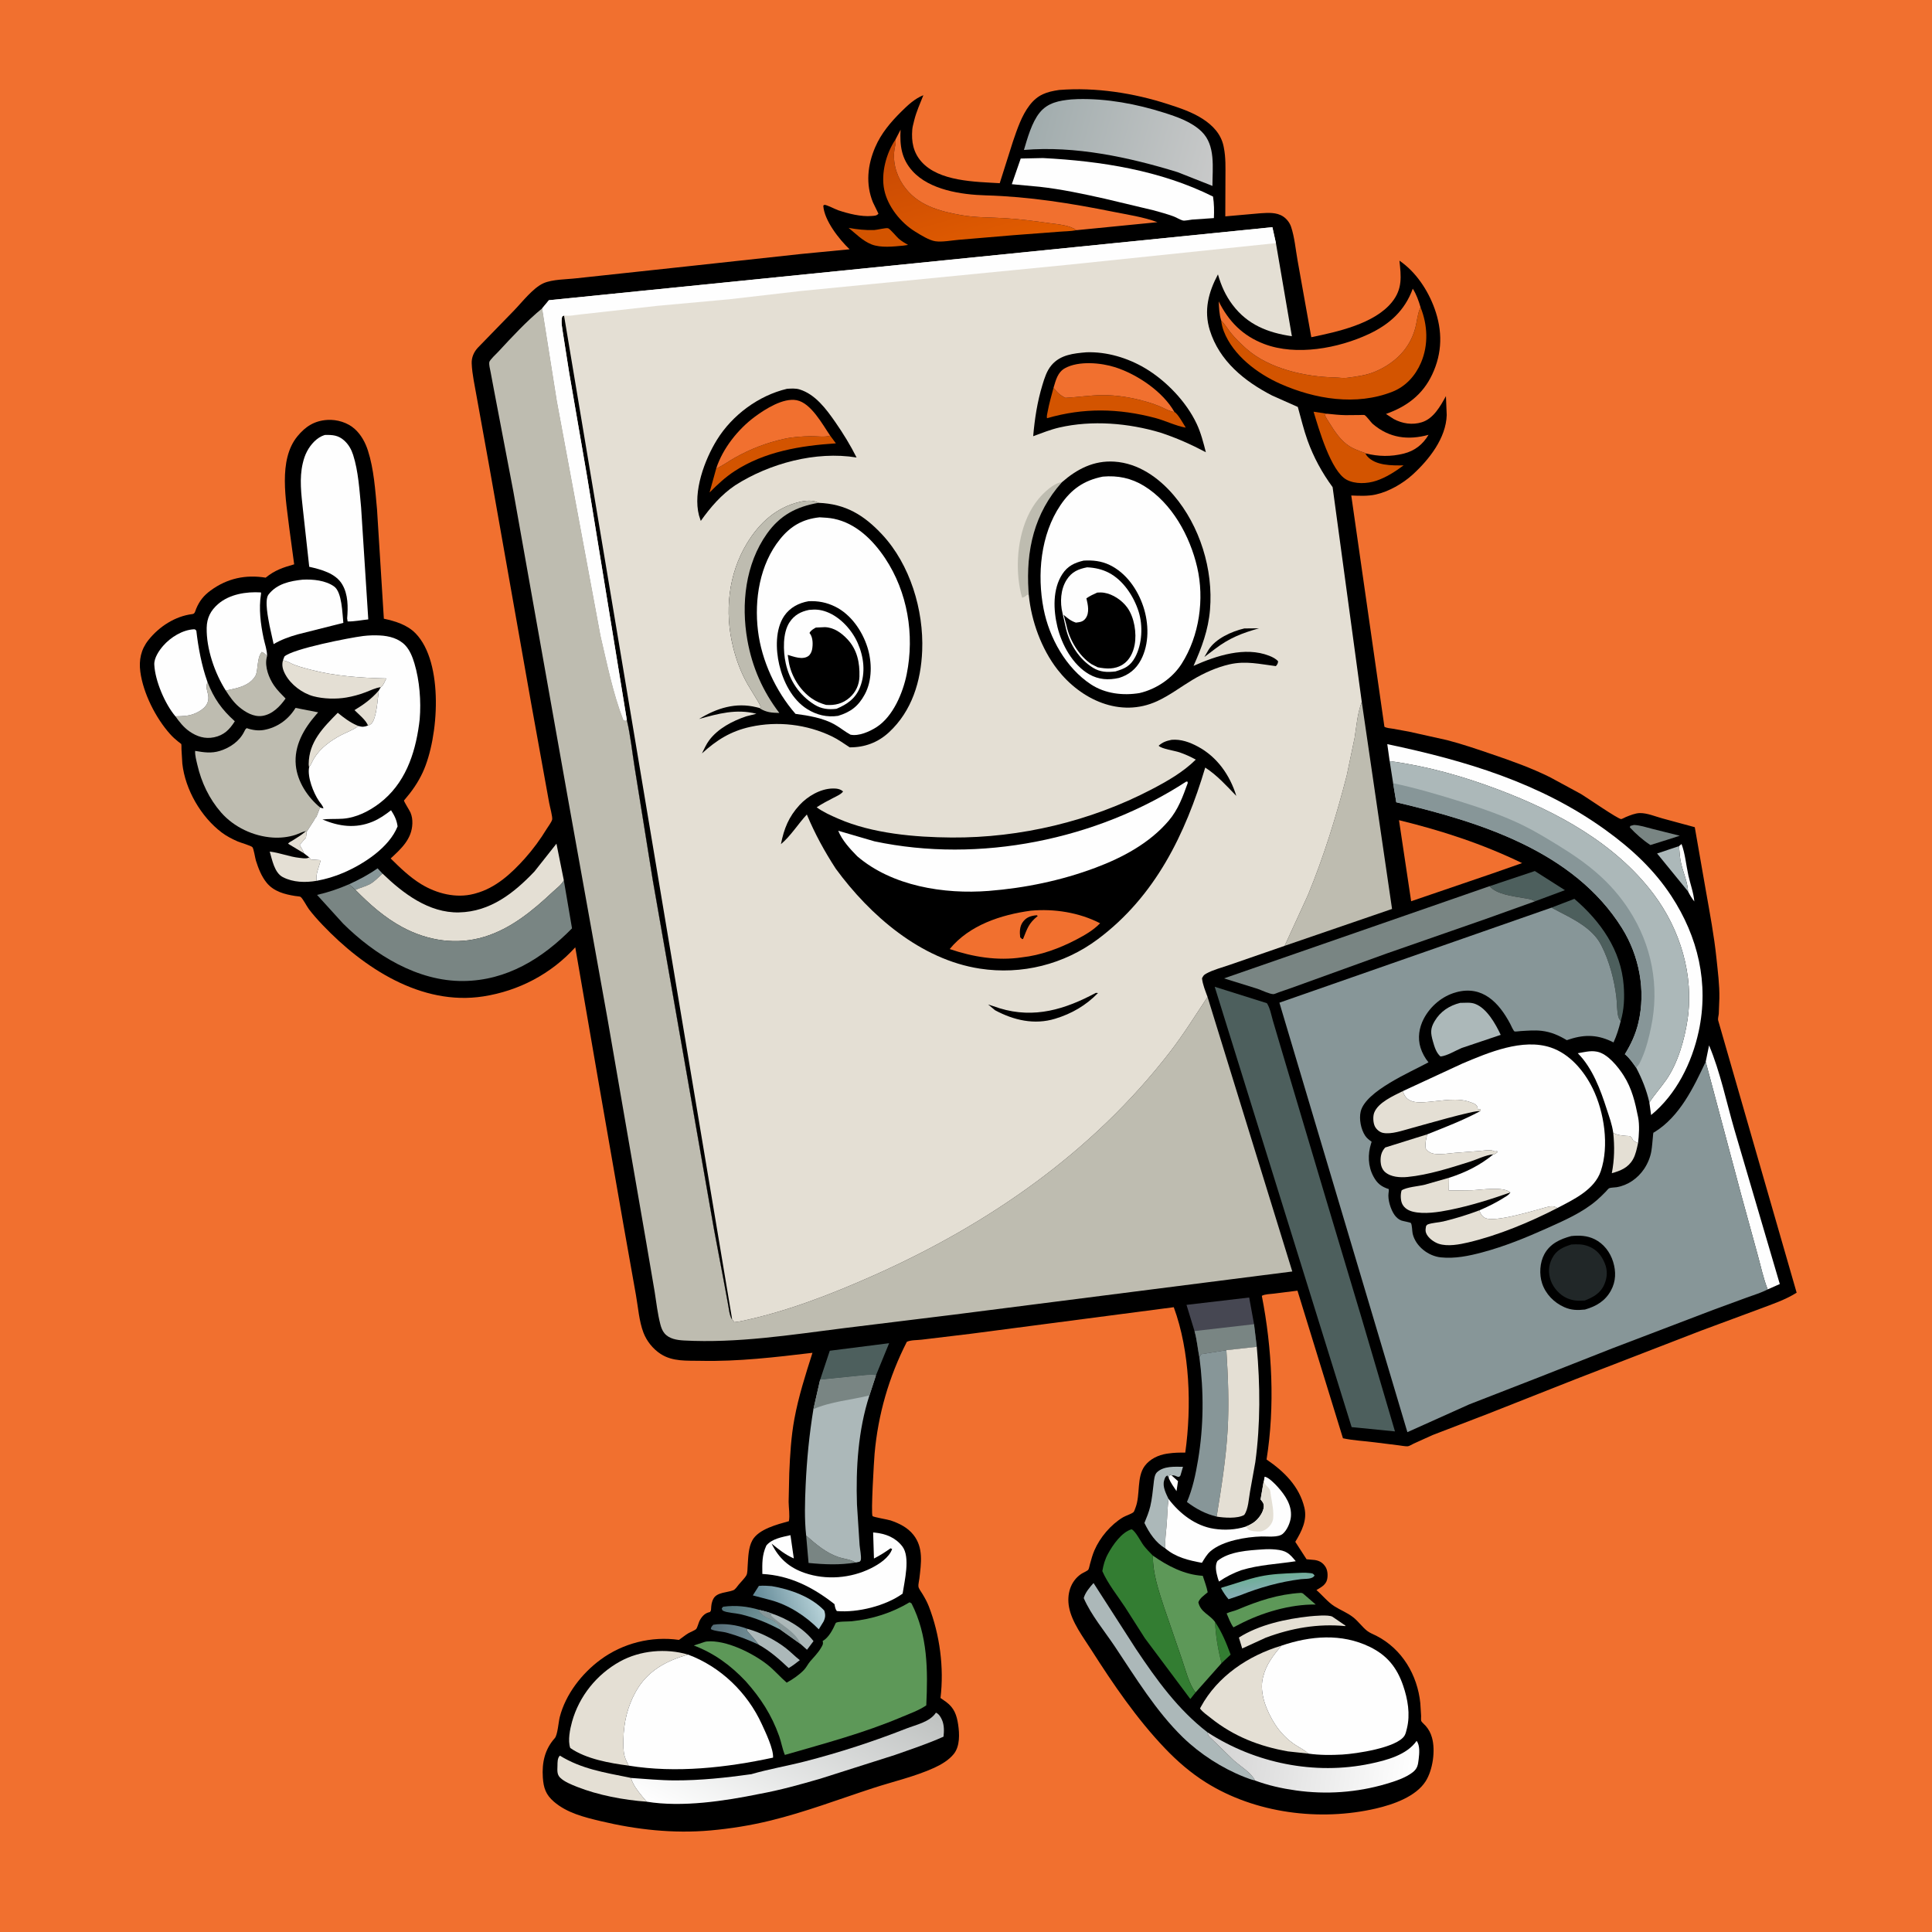 <svg version="1.1" xmlns="http://www.w3.org/2000/svg" style="display: block;" viewBox="0 0 2048 2048" width="1024" height="1024">
<defs>
	<linearGradient id="Gradient1" gradientUnits="userSpaceOnUse" x1="755.292" y1="1723.58" x2="792.763" y2="1731.29">
		<stop class="stop0" offset="0" stop-opacity="1" stop-color="rgb(85,108,118)"/>
		<stop class="stop1" offset="1" stop-opacity="1" stop-color="rgb(110,137,146)"/>
	</linearGradient>
	<linearGradient id="Gradient2" gradientUnits="userSpaceOnUse" x1="771.633" y1="1697.72" x2="821.067" y2="1729.18">
		<stop class="stop0" offset="0" stop-opacity="1" stop-color="rgb(81,115,121)"/>
		<stop class="stop1" offset="1" stop-opacity="1" stop-color="rgb(127,160,165)"/>
	</linearGradient>
	<linearGradient id="Gradient3" gradientUnits="userSpaceOnUse" x1="1345.88" y1="1670.43" x2="1347.95" y2="1685.3">
		<stop class="stop0" offset="0" stop-opacity="1" stop-color="rgb(111,175,152)"/>
		<stop class="stop1" offset="1" stop-opacity="1" stop-color="rgb(132,173,178)"/>
	</linearGradient>
	<linearGradient id="Gradient4" gradientUnits="userSpaceOnUse" x1="807.741" y1="1713.86" x2="867.725" y2="1691.87">
		<stop class="stop0" offset="0" stop-opacity="1" stop-color="rgb(98,136,150)"/>
		<stop class="stop1" offset="1" stop-opacity="1" stop-color="rgb(184,211,217)"/>
	</linearGradient>
	<linearGradient id="Gradient5" gradientUnits="userSpaceOnUse" x1="1049.4" y1="266.515" x2="1011.85" y2="136.92">
		<stop class="stop0" offset="0" stop-opacity="1" stop-color="rgb(225,92,0)"/>
		<stop class="stop1" offset="1" stop-opacity="1" stop-color="rgb(199,72,4)"/>
	</linearGradient>
	<linearGradient id="Gradient6" gradientUnits="userSpaceOnUse" x1="1288.36" y1="1849.04" x2="1498.84" y2="1882.11">
		<stop class="stop0" offset="0" stop-opacity="1" stop-color="rgb(212,212,212)"/>
		<stop class="stop1" offset="1" stop-opacity="1" stop-color="rgb(255,255,255)"/>
	</linearGradient>
	<linearGradient id="Gradient7" gradientUnits="userSpaceOnUse" x1="885.818" y1="1760.86" x2="784.642" y2="1959.31">
		<stop class="stop0" offset="0" stop-opacity="1" stop-color="rgb(190,193,192)"/>
		<stop class="stop1" offset="1" stop-opacity="1" stop-color="rgb(255,255,255)"/>
	</linearGradient>
	<linearGradient id="Gradient8" gradientUnits="userSpaceOnUse" x1="1096.57" y1="121.311" x2="1288.6" y2="171.66">
		<stop class="stop0" offset="0" stop-opacity="1" stop-color="rgb(161,172,173)"/>
		<stop class="stop1" offset="1" stop-opacity="1" stop-color="rgb(200,201,201)"/>
	</linearGradient>
</defs>
<path transform="translate(0,0)" fill="rgb(241,112,47)" d="M -0 -0 L 2048 0 L 2048 2048 L -0 2048 L -0 -0 z"/>
<path transform="translate(0,0)" fill="rgb(0,0,0)" d="M 1122.81 95.364 C 1161.46 92.341 1201.6 98.568 1238.34 110.481 C 1250.98 114.578 1263.74 118.823 1274.98 126.082 C 1285.6 132.951 1294.34 142.144 1297.01 154.899 L 1297.32 156.5 C 1299.47 167.119 1299.03 177.993 1299.01 188.769 L 1298.86 229.367 L 1336.14 226.067 C 1344.2 225.585 1353.07 224.813 1360.2 229.5 C 1363.94 231.959 1367.14 236.093 1368.57 240.34 C 1372.3 251.368 1373.41 264.567 1375.49 276.144 L 1390.03 357.452 C 1417.51 351.779 1456.95 343.293 1475.5 320.293 C 1486.88 306.178 1485.25 292.966 1483.46 276.303 C 1500.79 288.122 1513.59 307.449 1520.65 326.952 C 1529.23 350.652 1529.01 373.996 1518.17 397 C 1508.05 418.483 1491.12 431.036 1469.17 438.806 L 1477.37 444.17 C 1486.58 449.084 1497.1 450.741 1507.18 447.605 C 1519.65 443.729 1526.84 430.588 1532.75 419.908 L 1533.58 440 C 1532.82 464.486 1514.9 487.18 1497.58 503.002 C 1487.06 512.618 1472.09 521.2 1458.1 524.258 C 1449.88 526.055 1440.75 525.59 1432.4 525.253 L 1467.54 770.43 C 1470.08 771.862 1473.68 771.989 1476.55 772.486 L 1493.56 775.574 L 1533.91 784.564 C 1549.98 788.703 1565.59 794.089 1581.28 799.429 C 1602.1 806.509 1623.28 814.045 1643 823.84 L 1675.94 841.695 C 1682.11 845.375 1714.71 868.008 1718.46 868.249 C 1719.25 868.301 1722.31 866.57 1723.38 866.134 C 1727.8 864.326 1733.42 861.992 1738.23 861.898 C 1746.02 861.746 1754.61 865.463 1762.08 867.513 L 1796.53 876.856 L 1808.31 944.318 C 1812.47 967.984 1817.06 992.008 1819.52 1015.92 C 1820.96 1029.89 1822.87 1044.19 1822.6 1058.24 L 1821.98 1074.5 C 1821.82 1076.77 1820.81 1079.57 1821.35 1081.76 L 1904.52 1370.32 C 1892.37 1377.94 1878.71 1382.47 1865.35 1387.5 L 1803.1 1410.59 L 1670.34 1461.93 L 1577.52 1498.6 L 1518.52 1521.25 L 1498.57 1530.29 C 1497.18 1530.92 1493.85 1532.99 1492.43 1533.1 C 1489.51 1533.32 1485.47 1532.4 1482.5 1532.08 L 1457.31 1528.94 C 1446.12 1527.45 1434.61 1527.02 1423.59 1524.63 L 1375.38 1368.15 L 1350.51 1371.28 C 1346.64 1371.79 1340.98 1371.75 1337.58 1373.62 C 1348.53 1429.37 1351.62 1490.98 1342.6 1547.12 C 1361.13 1559.73 1377.38 1575.62 1382.73 1598.24 C 1385.87 1611.53 1379.75 1623.35 1373.06 1634.4 L 1385.01 1652.88 L 1393.62 1653.66 C 1398.61 1654.43 1401.88 1656.3 1404.8 1660.5 C 1407.42 1664.26 1407.76 1669.96 1406.79 1674.33 C 1405.53 1680.02 1400.08 1682.81 1395.49 1685.52 C 1401.61 1690.8 1407.65 1698.36 1414.37 1702.62 C 1421.01 1706.84 1427.92 1709.34 1434.31 1714.3 C 1439.86 1718.59 1443.77 1724.45 1449.17 1728.74 C 1452.06 1731.04 1455.74 1732.32 1459 1734 C 1486.32 1748.01 1502.51 1775.51 1505.6 1805.43 L 1506.42 1818.79 C 1506.45 1819.83 1506.18 1823.52 1506.57 1824.34 C 1507.29 1825.83 1510.13 1828.14 1511.3 1829.5 C 1514.54 1833.25 1516.57 1837.09 1517.93 1841.86 C 1521.84 1855.6 1518.8 1876.25 1511.3 1888.13 C 1500.88 1904.61 1476.63 1912.89 1458.68 1917.07 C 1399.06 1930.93 1330.35 1922.19 1278.17 1889.35 C 1262.07 1879.22 1247.8 1866.84 1234.69 1853.08 C 1204.85 1821.79 1180.06 1785.37 1156.85 1748.98 C 1148.19 1735.39 1136.26 1719.78 1133.23 1703.65 C 1130.73 1690.32 1134.52 1676.42 1146.04 1668.5 C 1147.68 1667.38 1152.64 1665.27 1153.63 1663.96 C 1154.36 1663.01 1155.08 1659.21 1155.44 1657.9 C 1156.81 1652.98 1158.11 1648.08 1160.15 1643.38 C 1166.11 1629.65 1177.49 1616.18 1190.36 1608.45 C 1193.35 1606.65 1199.27 1604.96 1201.64 1602.86 C 1202.31 1602.27 1203.4 1598.92 1203.75 1598 C 1208.95 1584.53 1204.7 1565.71 1213.5 1553.92 C 1218.99 1546.57 1227.86 1542.38 1236.77 1541 L 1238.5 1540.76 C 1244.57 1539.85 1250.32 1539.77 1256.44 1539.83 C 1263.27 1490.87 1261.42 1432.41 1244.24 1385.69 L 1029.12 1413.84 L 977.03 1420.1 C 972.248 1420.7 965.591 1420.36 961.291 1422.37 C 942.297 1459.55 930.781 1499.39 927.094 1541.01 C 926.522 1547.47 923.089 1604.14 924.925 1607.08 C 925.647 1608.24 941.042 1610.71 944.042 1611.72 C 953.296 1614.87 962.086 1619.17 968.29 1627.01 C 979.083 1640.65 976.438 1657.12 974.612 1673.09 C 974.35 1675.38 973.246 1679.77 973.584 1681.91 C 973.926 1684.07 976.628 1687.66 977.814 1689.61 C 980.443 1693.94 982.769 1698.13 984.604 1702.86 C 996.25 1732.84 1000.87 1767.92 996.96 1799.94 L 1003 1804.17 C 1011.45 1810.43 1014.17 1818.01 1015.69 1828.17 C 1017.16 1838.04 1017.64 1850.92 1011.16 1859.14 C 1005.99 1865.69 997.814 1870.52 990.298 1873.95 C 970.013 1883.22 946.635 1888.53 925.315 1895.5 C 889.149 1907.31 853.564 1920.89 816.535 1929.93 C 795.739 1935.01 774.344 1938.45 753.027 1940.35 C 713.903 1943.84 674.636 1939.54 636.573 1930.43 C 619.156 1926.27 601.133 1921.85 587.176 1909.87 C 578.654 1902.55 576.179 1895.34 575.438 1884.32 C 574.372 1868.49 577.421 1854.46 588.104 1842.51 C 591.113 1839.14 592.048 1825.24 593.356 1820.17 C 599.575 1796.02 616.679 1774 636.574 1759.31 C 660.289 1741.81 690.642 1734.17 719.739 1738.37 C 723.195 1736.03 726.414 1733.17 730.017 1731.11 C 731.912 1730.02 736.626 1728.24 737.957 1726.83 C 739.176 1725.54 740.482 1720.39 741.39 1718.5 C 743.317 1714.48 746.547 1710.46 751.031 1709.22 L 752.5 1708.86 C 753.448 1707.76 753.683 1707.21 753.759 1705.74 C 753.975 1701.63 754.289 1698.21 756.359 1694.53 C 760.171 1687.75 770.977 1688.26 777.323 1685.73 C 779.561 1684.84 781.611 1681.5 783.175 1679.61 C 785.598 1676.68 789.552 1672.94 791.304 1669.67 C 792.425 1667.57 792.368 1662.51 792.547 1659.97 C 793.162 1651.26 793.193 1640.58 797.516 1632.81 C 804.152 1620.88 823.962 1615.96 836.27 1612.52 C 837.379 1606.35 836.064 1598.38 835.978 1592 L 836.654 1561.53 C 837.471 1542.44 838.618 1522.8 842.099 1504 C 846.512 1480.18 853.92 1457.07 861.258 1434.03 C 821.918 1438.71 782.478 1443.41 742.781 1442.53 C 728.092 1442.2 713.089 1443.58 700.243 1435.19 C 692.1 1429.88 685.454 1421.56 682.026 1412.5 C 677.441 1400.39 676.408 1385.69 674.148 1372.91 L 661.018 1299 L 634.152 1145.12 L 609.808 1004.19 C 584.178 1032.45 549.87 1050.38 512.337 1056.22 C 446.612 1066.45 385.254 1025.95 342.043 980.596 C 336.901 975.199 331.915 969.654 327.409 963.71 C 325.263 960.879 320.954 952.297 318.515 950.657 C 317.918 950.256 313.754 949.919 312.776 949.763 C 301.589 947.977 290.234 945.012 282.708 935.811 C 277.184 929.057 273.913 920.572 271.296 912.327 C 270.419 909.563 269.004 899.68 267.556 898.037 C 266.17 896.464 254.741 893.192 252 891.985 C 246.063 889.371 240.24 886.415 235.05 882.498 C 213.105 865.937 196.332 837.045 193.286 809.5 L 192.363 794.171 C 192.32 793.225 192.458 789.327 192.132 788.688 C 191.981 788.39 189.424 786.589 188.966 786.224 C 185.83 783.725 182.964 781.124 180.29 778.133 C 165.062 761.106 151.761 734.823 148.748 712.065 C 147.104 699.646 149.414 688.468 157.332 678.5 C 168.738 664.142 185.758 653.103 204.14 650.917 C 206.683 650.615 207.045 647.424 208.021 645.13 C 211.566 636.797 216.055 631.226 223.339 625.898 C 240.917 613.039 260.302 608.913 281.617 612.353 C 291.271 604.443 300.091 601.535 311.841 598.216 L 306.761 560.627 C 303.307 530.859 294.59 487.682 315.271 462.5 C 323.829 452.079 333.346 445.946 347.148 445.13 C 357.321 444.529 368.497 447.911 376.062 454.736 C 382.776 460.794 387.257 469.061 390.013 477.605 C 396.399 497.402 397.755 519.533 399.68 540.189 L 406.896 655.853 C 419.044 658.473 431.643 662.266 440.558 671.425 C 470.662 702.355 465.189 781.836 448.116 818.75 C 443.085 829.626 436.645 838.758 428.863 847.834 C 428.652 848.079 428.254 848.247 428.23 848.569 C 428.142 849.739 434.255 859.262 435.103 861.285 C 436.725 865.15 437.233 868.826 437.111 872.974 C 436.627 889.399 425.306 899.666 414.116 910.012 C 424.284 920.036 434.457 929.937 446.731 937.391 C 462.96 947.246 483.409 952.428 502.197 947.582 L 504 947.089 C 525.321 941.4 542.042 926.008 556.411 909.946 C 565.028 900.314 572.785 889.731 579.5 878.706 C 581.152 875.994 584.355 871.918 585.283 868.973 C 586.063 866.494 582.711 854.407 582.166 851.191 L 563.194 746.367 L 518.794 495.261 L 505.315 420.642 C 503.34 408.975 500.511 397.147 500.029 385.284 C 499.773 378.975 502.251 373.221 506.5 368.623 L 544.973 329.049 C 553.5 320.256 564.953 305.283 576.018 300.284 C 585.505 295.999 600.804 296.22 611.422 294.948 L 726.01 282.616 L 849.113 269.236 L 900.613 264.264 C 889.737 253.949 873.65 233.705 872.717 218 C 873.144 217.719 873.49 217.199 874 217.157 C 876.189 216.976 885.753 221.968 888.621 222.924 C 899.234 226.464 912.785 229.917 924 228.955 C 926.938 228.703 929.289 228.828 931.19 226.5 L 925.365 214.531 C 917.474 195.23 919.611 174.948 927.75 156.044 C 934.109 141.274 944.201 129.42 955.52 118.213 C 962.466 111.335 969.605 104.61 978.806 100.928 C 975.363 109.613 971.331 118.496 969.098 127.575 L 968.635 129.5 C 967.965 132.155 967.254 134.758 967.034 137.5 C 966.013 150.25 968.121 161.582 976.712 171.345 C 995.305 192.474 1033.84 192.641 1059.75 194.201 L 1073.78 149.942 C 1078.26 136.902 1082.96 122.532 1091.47 111.5 C 1100.12 100.294 1109.4 97.306 1122.81 95.364 z"/>
<path transform="translate(0,0)" fill="rgb(254,254,254)" d="M 1238.94 1566.88 C 1239.33 1564.44 1238.98 1565.64 1240.03 1563.3 L 1242.06 1564.07 L 1248.74 1570.12 L 1247.16 1580.68 C 1244.18 1576.22 1240.97 1571.87 1238.94 1566.88 z"/>
<path transform="translate(0,0)" fill="rgb(228,223,212)" d="M 324.231 881.114 L 325.1 881.691 L 324.329 887.907 L 317.7 895.5 C 319.157 898.634 321.13 901.226 322.261 904.545 L 305.414 894.408 C 306.214 892.878 308.743 891.839 310.262 890.882 C 314.808 888.019 319.411 885.277 323.497 881.764 L 324.231 881.114 z"/>
<path transform="translate(0,0)" fill="rgb(254,254,254)" d="M 1779.86 896.924 L 1782.5 894.696 C 1786.3 904.69 1787.39 917.363 1789.76 928 C 1791.74 936.872 1795.36 946.68 1796.04 955.609 C 1793.42 952.188 1791.35 948.88 1789.44 945.022 C 1788.93 935.23 1784.52 925.467 1782.2 915.954 C 1780.69 909.762 1780.33 903.263 1779.86 896.924 z"/>
<path transform="translate(0,0)" fill="rgb(51,125,50)" d="M 1288.11 1719.51 C 1295.26 1730.01 1300.15 1742.09 1304.52 1753.97 L 1294.91 1763 C 1291.28 1749.23 1288.53 1733.72 1288.11 1719.51 z"/>
<path transform="translate(0,0)" fill="rgb(135,150,152)" d="M 369.937 937.394 C 380.499 932.574 390.756 927.18 400.244 920.465 L 405.497 926.052 C 401.384 929.7 396.639 934.901 391.764 937.398 C 387.07 939.801 381.61 941.138 376.736 943.266 L 369.937 937.394 z"/>
<path transform="translate(0,0)" fill="url(#Gradient1)" d="M 804.263 1743.43 C 793.131 1738.22 781.934 1733.88 770.056 1730.64 C 765.62 1729.43 757.002 1729.13 753.5 1726.9 C 753.879 1724.37 754.506 1724.16 756.117 1722.28 C 767.425 1720.44 781.55 1722.51 792.196 1726.61 L 791.688 1728.5 C 795.908 1733.35 800.595 1738.16 804.263 1743.43 z"/>
<path transform="translate(0,0)" fill="rgb(228,223,212)" d="M 389.995 769.125 C 388.437 763.752 379.864 756.894 375.787 752.765 C 386.191 746.407 393.454 741.151 401.548 731.976 C 400.403 740.027 399.248 761.564 393.829 766.939 C 392.825 767.934 391.354 768.751 389.995 769.125 z"/>
<path transform="translate(0,0)" fill="url(#Gradient2)" d="M 827.72 1727.81 C 813.608 1720.27 800.16 1714.72 784.566 1711.09 C 779.265 1709.85 771.306 1709.76 766.631 1707.57 C 765.442 1707.01 765.492 1706.15 765.066 1705 L 766.5 1703.21 C 779.478 1701.38 792.7 1702.77 805.198 1706.65 L 804.654 1708.01 C 808.845 1712.45 811.678 1714.51 817.344 1716.58 C 820.974 1717.91 825.76 1722.07 827.086 1725.54 L 827.72 1727.81 z"/>
<path transform="translate(0,0)" fill="rgb(121,133,131)" d="M 1732.06 874.5 C 1738.54 874.771 1744.84 876.893 1751.09 878.517 L 1780.64 885.916 L 1768.24 889.904 L 1749.49 895.784 C 1741.52 890.535 1734.18 884.035 1727.68 877.06 L 1728.21 875.5 L 1732.06 874.5 z"/>
<path transform="translate(0,0)" fill="rgb(172,184,185)" d="M 1789.44 945.022 L 1756.58 904.727 L 1779.86 896.924 C 1780.33 903.263 1780.69 909.762 1782.2 915.954 C 1784.52 925.467 1788.93 935.23 1789.44 945.022 z"/>
<path transform="translate(0,0)" fill="rgb(121,133,131)" d="M 854.565 1627.77 C 864.747 1636.78 875.609 1646.1 888.718 1650.53 C 894.734 1652.56 901.765 1652.99 907.195 1656.35 C 890.019 1659.16 874.322 1658.46 857.106 1656.8 L 854.565 1627.77 z"/>
<path transform="translate(0,0)" fill="rgb(172,184,185)" d="M 805.198 1706.65 C 809.568 1707.69 813.799 1708.69 817.991 1710.34 C 834.101 1715.73 851.875 1726.02 862.352 1739.65 L 855.452 1748.82 L 848.766 1742.82 L 827.72 1727.81 L 827.086 1725.54 C 825.76 1722.07 820.974 1717.91 817.344 1716.58 C 811.678 1714.51 808.845 1712.45 804.654 1708.01 L 805.198 1706.65 z"/>
<path transform="translate(0,0)" fill="rgb(135,150,152)" d="M 805.198 1706.65 C 809.568 1707.69 813.799 1708.69 817.991 1710.34 L 817.5 1712.73 C 827.473 1722.45 843.106 1729.17 848.766 1742.82 L 827.72 1727.81 L 827.086 1725.54 C 825.76 1722.07 820.974 1717.91 817.344 1716.58 C 811.678 1714.51 808.845 1712.45 804.654 1708.01 L 805.198 1706.65 z"/>
<path transform="translate(0,0)" fill="rgb(172,184,185)" d="M 792.196 1726.61 C 806.156 1730.42 821.266 1738.06 832.762 1746.87 C 838.018 1750.91 842.592 1755.77 847.836 1759.83 C 843.996 1762.8 840.266 1765.82 836.036 1768.22 C 825.971 1758.76 816.418 1750.24 804.263 1743.43 C 800.595 1738.16 795.908 1733.35 791.688 1728.5 L 792.196 1726.61 z"/>
<path transform="translate(0,0)" fill="rgb(211,84,0)" d="M 899.558 241.551 C 908.486 243.202 917.618 244.191 926.705 243.851 C 929.845 243.733 939.088 241.247 941.416 241.96 C 943.583 242.623 950.264 250.895 952.64 252.961 C 955.704 255.626 959.085 257.632 962.591 259.641 L 957.5 260.391 C 947.076 261.343 933.636 262.945 923.799 259.05 C 914.558 255.391 907.141 247.757 899.558 241.551 z"/>
<path transform="translate(0,0)" fill="rgb(228,223,212)" d="M 1710.09 1200.78 C 1714.43 1203.5 1718.91 1203.54 1723.87 1204.08 C 1724.66 1204.16 1727.42 1204.16 1728.09 1204.5 C 1729.42 1205.17 1730.57 1207.59 1731.19 1208.87 C 1732.88 1210.03 1734.55 1210.93 1736.4 1211.82 C 1735.08 1217.56 1733.95 1223.83 1731 1228.97 C 1725.88 1237.89 1717.94 1241.05 1708.58 1243.64 C 1711.4 1229.18 1711.62 1215.43 1710.09 1200.78 z"/>
<path transform="translate(0,0)" fill="rgb(228,223,212)" d="M 327.672 813.333 C 327.427 812.202 327.215 811.187 327.223 810.021 C 327.397 786.263 342.575 771.364 358.03 755.577 C 364.585 760.889 370.725 765.627 378.535 769.004 L 379.841 769.557 L 378.534 770.55 C 373.478 774.256 366.525 776.538 360.917 779.56 C 350.085 785.398 339.774 792.95 333.136 803.5 C 331.128 806.691 329.926 810.322 327.672 813.333 z"/>
<path transform="translate(0,0)" fill="url(#Gradient3)" d="M 1373.91 1667.44 C 1378.57 1667.23 1383.28 1666.92 1387.93 1667.48 C 1391.04 1667.86 1391.59 1667.55 1393.51 1670 C 1391.27 1674.37 1383.66 1673.41 1379 1673.99 C 1356.87 1676.75 1335.32 1682.81 1314.66 1691.08 L 1302.29 1695.26 C 1299.15 1691.52 1296.77 1687.91 1294.39 1683.66 L 1294.87 1682.98 C 1308.49 1679.16 1321.91 1674.03 1335.75 1671.08 C 1348.34 1668.39 1361.1 1667.99 1373.91 1667.44 z"/>
<path transform="translate(0,0)" fill="rgb(228,223,212)" d="M 335.787 933.67 C 323.946 935.738 310.78 935.482 299.824 929.8 C 290.899 925.171 288.55 911.625 285.932 902.716 C 296.465 903.916 306.647 908.222 317.547 909.375 C 320.377 909.675 323.895 910.391 326.595 909.406 L 327.828 908.897 L 329.5 911.073 L 340.044 911.817 C 338.565 917.497 333.98 928.386 335.787 933.67 z"/>
<path transform="translate(0,0)" fill="rgb(228,223,212)" d="M 1388.26 1713.39 C 1393.29 1712.92 1408.15 1711.46 1412.37 1713.74 L 1426.22 1723.21 L 1426.23 1723.73 C 1396.98 1720.92 1369.21 1725.8 1341.8 1736 L 1316.79 1747.45 L 1313.28 1735.88 C 1334.73 1722.19 1363.31 1716.06 1388.26 1713.39 z"/>
<path transform="translate(0,0)" fill="rgb(93,152,88)" d="M 1379.19 1688.5 C 1381.02 1689.05 1380.72 1688.7 1381.86 1689.73 L 1394.71 1700.87 C 1367.52 1700.51 1337.41 1709.47 1313.5 1721.97 L 1307.5 1725.07 C 1304.32 1720.74 1302.42 1715.17 1300.26 1710.27 C 1303.84 1708.52 1307.98 1707.91 1311.71 1706.34 C 1334.04 1696.92 1354.73 1689.97 1379.19 1688.5 z"/>
<path transform="translate(0,0)" fill="url(#Gradient4)" d="M 817.238 1696.26 L 798.007 1691.19 L 804.442 1681.12 C 809.114 1680.67 813.493 1680.98 818.142 1681.37 C 837.689 1684.74 859.819 1692.52 873.711 1707.21 C 875.199 1711.68 875.025 1714.6 873.016 1718.86 L 867.925 1727.14 C 854.516 1713.31 835.997 1701.34 817.238 1696.26 z"/>
<path transform="translate(0,0)" fill="rgb(77,95,93)" d="M 1579.02 939.386 L 1626.97 923.332 L 1658.9 943.624 L 1627.08 955.461 C 1623.58 952.99 1619.13 952.664 1615 951.935 C 1603.8 949.959 1586.54 948.092 1579.02 939.386 z"/>
<path transform="translate(0,0)" fill="rgb(254,254,254)" d="M 1338.66 1642.42 C 1343.22 1642.09 1347.56 1642.1 1352.11 1642.54 C 1363.51 1643.64 1366.56 1646.49 1373.56 1654.97 C 1353.71 1658.08 1335.21 1658.57 1315.75 1664.5 C 1307.19 1667.59 1299.76 1671.36 1292.23 1676.48 C 1291.61 1675.09 1291.19 1673.75 1290.78 1672.28 C 1289.28 1666.85 1287.57 1659.86 1290.5 1654.71 C 1302.84 1644.52 1323.37 1643.43 1338.66 1642.42 z"/>
<path transform="translate(0,0)" fill="rgb(172,184,185)" d="M 1235.29 1641.34 C 1225.06 1635.41 1218.14 1624.8 1213.13 1614.41 C 1215.48 1608.65 1217.89 1602.89 1219.33 1596.82 C 1221.19 1588.95 1221.92 1581 1222.85 1573 C 1223.3 1569.22 1223.64 1563.23 1226.5 1560.6 C 1233.75 1553.92 1244.98 1554.79 1254.02 1554.86 L 1251.32 1564.08 C 1249.05 1567.86 1246.26 1562.98 1242.06 1564.07 L 1240.03 1563.3 C 1238.98 1565.64 1239.33 1564.44 1238.94 1566.88 L 1237.5 1564.07 C 1235.08 1565.29 1234.77 1566.94 1234 1569.5 C 1232.12 1575.81 1236.03 1583.3 1238.69 1588.92 C 1237.54 1598.18 1237.42 1607.53 1236.66 1616.83 C 1235.98 1625.26 1234.74 1632.81 1235.29 1641.34 z"/>
<path transform="translate(0,0)" fill="rgb(190,188,176)" d="M 219.987 723.024 C 226.701 740.369 235.027 752.126 248.913 764.582 C 243.398 773.26 237.518 779.362 226.942 781.555 C 217.213 783.573 208.624 780.785 200.69 775.219 C 194.636 770.972 190.203 765.294 185.949 759.333 C 193.477 759.19 200.5 759.16 207.5 755.925 C 216.16 751.923 222.697 746.084 220.495 735.971 C 219.299 730.482 217.895 728.41 219.987 723.024 z"/>
<path transform="translate(0,0)" fill="rgb(77,95,93)" d="M 1644.62 962.133 L 1668.88 952.814 C 1696.7 976.576 1718.36 1007.16 1721.19 1044.68 C 1722.15 1057.45 1721.68 1070.11 1718 1082.45 C 1716.96 1081.06 1715.95 1079.5 1715.5 1077.8 C 1713.88 1071.63 1714.2 1063.6 1713.44 1057.18 C 1711.3 1039.09 1705.97 1018.67 1697.64 1002.48 L 1696.86 1001 C 1692.67 992.922 1685.36 986.058 1677.95 980.858 C 1667.18 973.304 1656.08 968.373 1644.62 962.133 z"/>
<path transform="translate(0,0)" fill="rgb(190,188,176)" d="M 239.345 732.028 C 250.393 729.72 264.521 727.367 270.787 716.4 C 272.406 713.567 272.778 707.345 273.265 704.013 C 273.999 698.999 274.367 695.23 277.5 691.123 C 280.062 692.004 281.242 693.477 283.136 695.328 L 282.665 697.227 C 280.502 706.908 285.043 718.667 290.437 726.582 C 293.87 731.619 298.483 736.118 302.729 740.476 C 296.783 748.874 288.729 757.318 277.977 758.892 C 268.861 760.226 259.943 754.904 253.265 749.235 C 247.563 744.396 243.362 738.268 239.345 732.028 z"/>
<path transform="translate(0,0)" fill="rgb(77,95,93)" d="M 869.333 1462.7 L 879.603 1431.84 L 942.508 1423.85 L 928.557 1457.93 C 922.17 1457 914.945 1458.23 908.508 1458.77 L 869.333 1462.7 z"/>
<path transform="translate(0,0)" fill="rgb(228,223,212)" d="M 685.56 1909.87 C 661.156 1908.09 634.226 1903.04 611.525 1894.06 C 605.823 1891.8 598.013 1888.66 593.686 1884.31 C 590.195 1880.8 590.855 1876.38 590.942 1871.76 C 591.011 1868.11 590.819 1863.66 593.5 1861.04 C 616.22 1875.13 640.9 1878.98 666.468 1884.15 L 668.986 1884.71 C 670.71 1892.94 680.189 1903.65 685.56 1909.87 z"/>
<path transform="translate(0,0)" fill="rgb(228,223,212)" d="M 299.971 699.889 C 302.577 700.521 304.757 701.222 307.131 702.485 C 313.721 705.991 321.545 707.852 328.724 709.768 C 354.764 716.716 382.524 718.607 409.429 719.187 C 408.225 721.619 406.131 727.234 403.585 728.456 C 398.162 729.057 392.509 731.975 387.422 733.871 C 380.669 736.389 374.212 738.194 367.116 739.405 C 356.334 741.246 342.878 740.893 332.25 738.06 C 320.545 734.94 308.308 725.777 302.476 714.98 C 299.801 710.026 298.393 705.384 299.971 699.889 z"/>
<path transform="translate(0,0)" fill="rgb(228,223,212)" d="M 1601.02 1264.05 C 1579.86 1271.46 1558.98 1278.03 1536.98 1282.5 C 1525.05 1284.92 1509.56 1287.38 1497.65 1284.4 C 1492.99 1283.24 1488.76 1280.8 1486.5 1276.37 C 1484.53 1272.5 1484.44 1265.9 1485.77 1261.86 C 1490.96 1258.34 1503.68 1257.48 1510 1255.93 L 1535.96 1248.5 L 1535.81 1261.99 L 1560 1261.72 C 1569.98 1261.4 1593.54 1257.39 1601.02 1264.05 z"/>
<path transform="translate(0,0)" fill="rgb(211,84,0)" d="M 1447.45 480.589 C 1447.82 481.708 1448.44 482.605 1449.21 483.5 C 1458.06 493.758 1475.54 493.468 1487.86 493.325 C 1479.05 499.87 1469.34 506.157 1458.85 509.634 C 1449.21 512.829 1436.47 513.391 1427.38 508.487 C 1410.76 499.52 1397.89 454.308 1392.45 436.439 L 1406.72 438.568 L 1404.28 439.139 C 1405.15 442.571 1407.37 445.279 1409.2 448.269 C 1414.82 457.41 1421.5 467.5 1430.83 473.218 C 1434.55 475.504 1438.74 477.171 1442.82 478.708 C 1443.87 479.104 1446.74 479.771 1447.45 480.589 z"/>
<path transform="translate(0,0)" fill="rgb(228,223,212)" d="M 1568.18 1283 C 1569.21 1286.31 1570.65 1288.98 1573.73 1290.81 C 1583.56 1296.68 1626.86 1282.92 1638.89 1279.77 C 1643.6 1278.54 1646.68 1277.91 1650.91 1280.54 C 1621.9 1295.51 1588.31 1309.5 1556.5 1317 C 1547.03 1319.24 1534.41 1321.62 1524.95 1318.42 C 1519.88 1316.7 1513.63 1312.13 1511.68 1306.99 C 1510.71 1304.43 1511.26 1302.06 1511.76 1299.5 C 1512.34 1298.98 1512.77 1298.22 1513.5 1297.94 C 1518.1 1296.16 1524.95 1295.97 1529.97 1294.77 C 1543 1291.65 1555.65 1287.73 1568.18 1283 z"/>
<path transform="translate(0,0)" fill="rgb(241,112,47)" d="M 1406.72 438.568 C 1413.24 439.231 1419.84 439.97 1426.4 440.075 L 1441 439.944 C 1441.56 439.935 1445.95 439.727 1446.31 439.892 C 1448.52 440.902 1452.99 447.504 1455.36 449.526 C 1472.77 464.373 1492.65 466.871 1514.32 460.926 C 1508.29 471.084 1499.83 477.857 1488.19 480.793 C 1474.34 484.29 1461.24 483.989 1447.45 480.589 C 1446.74 479.771 1443.87 479.104 1442.82 478.708 C 1438.74 477.171 1434.55 475.504 1430.83 473.218 C 1421.5 467.5 1414.82 457.41 1409.2 448.269 C 1407.37 445.279 1405.15 442.571 1404.28 439.139 L 1406.72 438.568 z"/>
<path transform="translate(0,0)" fill="rgb(228,223,212)" d="M 1512.98 1202.43 C 1511.4 1207.89 1510.69 1211.75 1511.28 1217.5 C 1513.95 1221.03 1516.62 1222.65 1521.11 1223.18 C 1527.83 1223.97 1535.26 1222.76 1541.96 1222.09 L 1567.99 1220.12 C 1571.59 1219.93 1578.08 1218.76 1581.5 1219.51 C 1584.46 1220.16 1583.37 1221.06 1586.99 1220.27 L 1587.19 1221.5 C 1585.79 1222.45 1584.7 1223.66 1582.99 1223.69 C 1575.1 1224.23 1565.61 1229.1 1557.92 1231.53 C 1537.15 1238.1 1513.91 1245.5 1492.15 1247.62 C 1484.28 1248.39 1474.31 1247.86 1468.09 1242.3 C 1465.11 1239.63 1463.69 1235.43 1463.51 1231.5 C 1463.24 1225.53 1464.32 1220.8 1468.38 1216.39 L 1512.98 1202.43 z"/>
<path transform="translate(0,0)" fill="rgb(172,184,185)" d="M 1547.86 1063.08 C 1553.06 1063.11 1558.5 1062.26 1563.5 1064.08 C 1576.08 1068.65 1585.44 1085.52 1590.83 1097 L 1549.4 1110.94 C 1542.78 1113.71 1534.01 1119.24 1527 1119.92 C 1522.39 1116.04 1520.51 1109.37 1518.91 1103.73 C 1516.48 1095.16 1516.04 1090.41 1520.73 1082.51 C 1526.9 1072.09 1536.38 1065.96 1547.86 1063.08 z"/>
<path transform="translate(0,0)" fill="rgb(228,223,212)" d="M 1487.08 1156.62 C 1488.35 1161.01 1490.47 1164.4 1494.7 1166.53 C 1500.34 1169.38 1508.95 1168.48 1515.06 1167.96 C 1528.88 1166.79 1545.25 1163.4 1558.5 1168.3 C 1561.33 1169.35 1564.42 1170.07 1565.89 1173 C 1566.26 1173.73 1566.38 1174.94 1566.5 1175.76 L 1569.44 1175.77 L 1569.54 1177.23 L 1568.96 1177.89 C 1564.87 1176.04 1503.5 1193.95 1495.85 1195.96 C 1487.07 1198.26 1474.93 1202.75 1466 1200.9 C 1462.5 1200.17 1459.06 1197.22 1457.45 1194.07 C 1455.55 1190.35 1455.22 1183.52 1456.67 1179.63 C 1460.76 1168.61 1477.43 1161.47 1487.08 1156.62 z"/>
<path transform="translate(0,0)" fill="rgb(254,254,254)" d="M 1710.09 1200.78 C 1708.74 1191.39 1706.06 1184.7 1703.23 1175.85 C 1696.61 1155.16 1688.09 1132.16 1672.52 1116.47 C 1678.71 1115.44 1685.81 1113.53 1692 1114.68 L 1693.05 1114.86 C 1704.21 1117.03 1715.3 1130.94 1721.1 1140.04 C 1729.96 1153.94 1733.31 1168.45 1736.48 1184.4 C 1738.12 1192.62 1737.39 1203.51 1736.4 1211.82 C 1734.55 1210.93 1732.88 1210.03 1731.19 1208.87 C 1730.57 1207.59 1729.42 1205.17 1728.09 1204.5 C 1727.42 1204.16 1724.66 1204.16 1723.87 1204.08 C 1718.91 1203.54 1714.43 1203.5 1710.09 1200.78 z"/>
<path transform="translate(0,0)" fill="rgb(254,254,254)" d="M 1808.12 1125.51 L 1811.68 1108.14 C 1823.6 1136.4 1830.09 1168.44 1838.67 1197.91 L 1886.66 1361.14 L 1873.84 1366.8 C 1869.18 1355.1 1866.6 1342.39 1863.22 1330.25 L 1845.64 1266.12 L 1808.12 1125.51 z"/>
<path transform="translate(0,0)" fill="rgb(70,71,82)" d="M 1266.22 1410.97 L 1257.75 1383.21 L 1324.18 1375.42 L 1329.34 1403.71 L 1332.24 1427.66 L 1300.02 1431.22 L 1273.11 1435.5 L 1272.66 1436.57 C 1271.99 1438.09 1272.29 1437.5 1271.42 1438.9 C 1269.55 1429.47 1268.89 1420.35 1266.22 1410.97 z"/>
<path transform="translate(0,0)" fill="rgb(121,133,131)" d="M 1266.22 1410.97 L 1329.34 1403.71 L 1332.24 1427.66 L 1300.02 1431.22 L 1273.11 1435.5 L 1272.66 1436.57 C 1271.99 1438.09 1272.29 1437.5 1271.42 1438.9 C 1269.55 1429.47 1268.89 1420.35 1266.22 1410.97 z"/>
<path transform="translate(0,0)" fill="rgb(254,254,254)" d="M 185.949 759.333 C 174.903 746.35 164.371 721.724 163.56 704.5 C 163.23 697.487 168.643 689.511 173.053 684.482 C 180.907 675.525 193.469 667.657 205.614 667.073 C 206.983 667.008 207.14 667.621 208.114 668.5 C 210.085 685.924 213.745 705.619 219.645 722.093 L 219.987 723.024 C 217.895 728.41 219.299 730.482 220.495 735.971 C 222.697 746.084 216.16 751.923 207.5 755.925 C 200.5 759.16 193.477 759.19 185.949 759.333 z"/>
<path transform="translate(0,0)" fill="rgb(254,254,254)" d="M 320.846 614.455 C 331.706 613.912 345.22 615.204 354.213 621.723 C 362.616 627.815 362.859 650.364 363.962 660.266 L 315.57 672.47 C 306.36 675.079 298.366 677.97 290.05 682.78 L 285.78 663.419 C 284.44 655.965 280.073 636.137 284.65 630.233 C 293.509 618.807 307.307 615.907 320.846 614.455 z"/>
<path transform="translate(0,0)" fill="rgb(254,254,254)" d="M 1339.92 1569.16 L 1340.5 1565.4 C 1344.53 1565.66 1351.83 1573.24 1354.66 1576.43 C 1362.48 1585.22 1369.6 1595.68 1368.39 1608.05 C 1367.82 1613.92 1364.37 1622.02 1359.79 1625.91 C 1354.83 1630.11 1343.54 1628.52 1337.34 1628.7 C 1320.82 1629.2 1296.21 1633.26 1283.26 1644.28 C 1279.35 1647.61 1276.74 1652.31 1274.09 1656.64 C 1260.31 1654.14 1246.15 1650.79 1235.29 1641.34 C 1234.74 1632.81 1235.98 1625.26 1236.66 1616.83 C 1237.42 1607.53 1237.54 1598.18 1238.69 1588.92 C 1250.35 1604.38 1267.21 1617.55 1286.88 1620.56 C 1298.08 1622.28 1309.69 1621.67 1320.51 1618.29 C 1323.82 1616.96 1326.93 1615.43 1329.79 1613.28 C 1334.3 1609.89 1339.4 1602.86 1339.68 1597 C 1339.84 1593.46 1338.32 1592.03 1336.27 1589.5 L 1339.49 1570.78 L 1339.92 1569.16 z"/>
<path transform="translate(0,0)" fill="rgb(228,223,212)" d="M 1339.92 1569.16 C 1340.8 1575.04 1343.28 1574.62 1345.98 1578.94 C 1346.68 1580.05 1346.92 1584.09 1347.18 1585.5 C 1348.51 1593.05 1350.49 1602.48 1349.53 1610.12 C 1349.23 1612.51 1348 1614.88 1346.55 1616.77 C 1343.95 1620.18 1340.35 1622.75 1336.06 1623.4 C 1333.59 1623.77 1325.29 1623 1323.57 1621.51 C 1322.42 1620.51 1321.49 1619.46 1320.51 1618.29 C 1323.82 1616.96 1326.93 1615.43 1329.79 1613.28 C 1334.3 1609.89 1339.4 1602.86 1339.68 1597 C 1339.84 1593.46 1338.32 1592.03 1336.27 1589.5 L 1339.49 1570.78 L 1339.92 1569.16 z"/>
<path transform="translate(0,0)" fill="rgb(172,184,185)" d="M 1330.34 1887.4 C 1326.38 1886.53 1322.6 1885.07 1318.83 1883.58 C 1295.31 1874.27 1272.12 1859.35 1253.96 1841.71 C 1225.52 1814.09 1203.65 1778.13 1181.73 1745.29 C 1171 1729.21 1156.42 1711.78 1148.8 1694.03 C 1150.41 1688.13 1155.17 1682.55 1159.19 1678.08 L 1204.26 1748.14 C 1226.07 1780.72 1248.74 1812.27 1280.05 1836.36 C 1280.71 1841.2 1283.48 1842.15 1286.65 1845.5 L 1307.96 1866.19 C 1314.58 1872.05 1326.72 1879.42 1330.34 1887.4 z"/>
<path transform="translate(0,0)" fill="rgb(135,150,152)" d="M 1271.42 1438.9 C 1272.29 1437.5 1271.99 1438.09 1272.66 1436.57 L 1273.11 1435.5 L 1300.02 1431.22 C 1301.78 1459.42 1302.97 1487.85 1301.33 1516.09 C 1299.54 1546.74 1294.62 1577.39 1289.71 1607.66 C 1277.79 1604.82 1267.93 1599.47 1258.21 1592.18 C 1264.26 1578.12 1267.43 1562.84 1269.95 1547.8 C 1275.99 1511.76 1276.2 1475.1 1271.42 1438.9 z"/>
<path transform="translate(0,0)" fill="rgb(254,254,254)" d="M 239.345 732.028 C 227.576 713.475 218.663 687.676 219.093 665.5 C 219.295 655.06 223.222 647.282 231.07 640.413 C 243.177 629.816 261.086 627.02 276.58 627.996 C 276.798 629.227 276.823 628.763 276.632 629.949 C 274.182 645.14 276.251 661.55 279.442 676.597 C 280.801 683.005 283.059 688.667 283.136 695.328 C 281.242 693.477 280.062 692.004 277.5 691.123 C 274.367 695.23 273.999 698.999 273.265 704.013 C 272.778 707.345 272.406 713.567 270.787 716.4 C 264.521 727.367 250.393 729.72 239.345 732.028 z"/>
<path transform="translate(0,0)" fill="url(#Gradient5)" d="M 1141 244.021 C 1134.83 245.255 1128.05 245.164 1121.76 245.711 L 1073.96 249.335 L 1016.16 254.216 C 1008.8 254.832 998.654 256.811 991.461 255.735 C 984.803 254.739 975.801 249.015 970.065 245.48 C 954.865 236.112 941.092 219.046 937.359 201.321 C 933.687 183.887 939.343 162.414 949.289 147.819 L 949.442 149.596 C 949.583 151.821 949.146 153.635 948.68 155.792 C 945.693 169.622 949.473 184.305 957.261 195.927 C 971.666 217.423 995.149 223.789 1019.09 228.056 C 1034.19 230.746 1050.06 230.36 1065.35 231.291 C 1081.14 232.252 1096.83 234.36 1112.49 236.543 C 1120.88 237.711 1134.29 238.649 1141 244.021 z"/>
<path transform="translate(0,0)" fill="rgb(228,223,212)" d="M 1387.02 1858.91 L 1365.27 1856.55 C 1334.99 1851.22 1307.7 1840.61 1283.52 1821.21 C 1279.79 1818.22 1274.76 1814.9 1272.06 1811.05 L 1272.85 1809.56 C 1290.48 1776.89 1323.37 1754.94 1358.24 1744.52 C 1349.81 1754.79 1342.17 1764.31 1338.99 1777.5 L 1338.64 1778.85 C 1334.8 1795.11 1342.95 1814.41 1351.61 1827.83 C 1357.25 1836.57 1364.76 1844.27 1373.5 1849.91 C 1378.03 1852.83 1383.07 1855.23 1387.02 1858.91 z"/>
<path transform="translate(0,0)" fill="rgb(211,84,0)" d="M 1505.85 325.752 C 1513.42 344.51 1514.36 365.701 1506.31 384.477 C 1500.41 398.248 1490.16 409.693 1475.97 415.271 C 1437.59 430.37 1394.06 423.159 1357.41 406.953 C 1332.98 396.151 1307.12 376.663 1297.3 351.201 C 1295.89 347.568 1294.92 343.586 1294.49 339.714 C 1298.48 343.57 1301.36 348.674 1304.85 353 C 1309.64 358.947 1315.57 364.651 1321.28 369.711 C 1345.26 390.973 1383.86 399.484 1414.96 400.097 C 1418.98 400.176 1423.67 401.032 1427.59 400.536 C 1437.71 399.256 1448.71 397.828 1458.14 393.733 C 1478.81 384.757 1494.42 369.701 1500.32 347.5 C 1502.03 341.068 1502.53 333.352 1505.14 327.318 L 1505.85 325.752 z"/>
<path transform="translate(0,0)" fill="rgb(93,152,88)" d="M 1222.19 1649.1 C 1237.96 1660.08 1255.4 1669.24 1274.99 1670.43 C 1276.77 1676.08 1279.13 1682.09 1280.21 1687.89 C 1276.76 1690.87 1271.77 1694.08 1270.31 1698.5 C 1272.67 1709.29 1282.41 1711.4 1288.11 1719.51 C 1288.53 1733.72 1291.28 1749.23 1294.91 1763 L 1267.34 1794.07 C 1260.41 1785.67 1256.38 1768.76 1252.66 1758.27 L 1233.71 1703.11 C 1228.27 1686.44 1221.62 1666.79 1222.19 1649.1 z"/>
<path transform="translate(0,0)" fill="url(#Gradient6)" d="M 1280.05 1836.36 C 1330.5 1869.08 1393.5 1881.99 1452.7 1869.55 C 1469.7 1865.98 1491.26 1860.36 1501.66 1845.41 C 1505.42 1850.21 1504.54 1859.01 1503.85 1864.82 C 1503.12 1870.92 1502.58 1874.68 1497.67 1878.58 C 1490.07 1884.61 1478.57 1888.3 1469.43 1891 C 1438.41 1900.17 1405.72 1902.46 1373.67 1897.93 C 1358.96 1895.86 1344.26 1892.63 1330.34 1887.4 C 1326.72 1879.42 1314.58 1872.05 1307.96 1866.19 L 1286.65 1845.5 C 1283.48 1842.15 1280.71 1841.2 1280.05 1836.36 z"/>
<path transform="translate(0,0)" fill="rgb(254,254,254)" d="M 925.559 1624.47 L 927.234 1624.61 C 938.83 1625.76 949.237 1629.81 956.5 1639.24 C 965.231 1650.57 958.791 1675.95 956.812 1689.31 C 938.913 1702.27 909.15 1709.69 887.077 1707.79 C 885.575 1705.76 885.259 1703.87 884.77 1701.46 L 884.569 1700.43 C 861.765 1682.58 837.438 1670.04 808.113 1668.46 C 807.98 1657.36 807.638 1648.57 812.354 1638.32 C 818.342 1631.04 829.154 1629.36 837.916 1627.34 L 841.472 1652 C 832.164 1647.93 825.703 1642.57 817.936 1636.3 C 825.55 1651.93 836.545 1661.71 853.002 1667.38 C 875.669 1675.18 901.777 1673.12 923.24 1662.44 C 931.661 1658.25 942.521 1651.32 945.683 1642 L 944 1641.27 C 938.293 1645.38 932.685 1648.89 926.429 1652.11 L 925.559 1624.47 z"/>
<path transform="translate(0,0)" fill="rgb(241,112,47)" d="M 1482.99 869.414 C 1528.54 880.559 1571.23 894.451 1613.49 914.916 L 1581.94 925.955 L 1495.87 955.349 L 1482.99 869.414 z"/>
<path transform="translate(0,0)" fill="rgb(228,223,212)" d="M 1300.02 1431.22 L 1332.24 1427.66 C 1335.85 1468.43 1336.21 1509.36 1330.68 1550 L 1325.09 1581.1 C 1323.72 1588.59 1323.33 1599.78 1318.94 1605.87 C 1311.97 1610.01 1297.46 1608.94 1289.71 1607.66 C 1294.62 1577.39 1299.54 1546.74 1301.33 1516.09 C 1302.97 1487.85 1301.78 1459.42 1300.02 1431.22 z"/>
<path transform="translate(0,0)" fill="rgb(51,125,50)" d="M 1267.34 1794.07 L 1261.79 1801.02 L 1213.66 1736.66 L 1192.66 1703.74 C 1184.61 1691.52 1174.36 1678.85 1168.52 1665.45 C 1169.69 1658.64 1171.26 1653 1174.64 1646.87 C 1179.78 1637.51 1188.92 1624.24 1199.5 1621.09 C 1203.59 1622.75 1209.29 1634.25 1212.23 1638.13 C 1215.19 1642.05 1218.76 1645.6 1222.19 1649.1 C 1221.62 1666.79 1228.27 1686.44 1233.71 1703.11 L 1252.66 1758.27 C 1256.38 1768.76 1260.41 1785.67 1267.34 1794.07 z"/>
<path transform="translate(0,0)" fill="rgb(241,112,47)" d="M 949.289 147.819 L 954.63 137.48 C 953.755 154.221 955.502 168.354 967.35 181.41 C 985.496 201.408 1019.24 206.364 1044.85 207.091 C 1091.18 208.408 1135.02 215.439 1180.36 224.555 C 1195.57 227.615 1212.4 230.075 1226.94 235.536 L 1141 244.021 C 1134.29 238.649 1120.88 237.711 1112.49 236.543 C 1096.83 234.36 1081.14 232.252 1065.35 231.291 C 1050.06 230.36 1034.19 230.746 1019.09 228.056 C 995.149 223.789 971.666 217.423 957.261 195.927 C 949.473 184.305 945.693 169.622 948.68 155.792 C 949.146 153.635 949.583 151.821 949.442 149.596 L 949.289 147.819 z"/>
<path transform="translate(0,0)" fill="rgb(228,223,212)" d="M 666.46 1871.64 C 646.597 1869.07 621.332 1864.67 604.5 1852.94 C 601.704 1845.15 604.207 1832.93 606.411 1825.03 C 613.954 1797.99 632.591 1774.88 657.154 1761.28 C 678.569 1749.43 705.995 1747.04 729.322 1753.92 C 705.512 1760.82 686.129 1771.28 673.747 1793.61 C 665.068 1809.25 661.185 1826.17 660.846 1843.96 C 660.732 1849.95 660.562 1856.14 662.222 1861.95 C 663.189 1865.34 664.86 1868.51 666.46 1871.64 z"/>
<path transform="translate(0,0)" fill="rgb(241,112,47)" d="M 1294.49 339.714 C 1292.42 333.145 1292.22 326.298 1291.88 319.476 C 1302.48 340.821 1317.47 356.052 1340.17 364.668 C 1374.09 377.54 1418.73 369.18 1450.79 354.211 C 1472.94 343.872 1489.19 329.243 1497.59 306.021 C 1501.38 311.854 1503.92 319.092 1505.85 325.752 L 1505.14 327.318 C 1502.53 333.352 1502.03 341.068 1500.32 347.5 C 1494.42 369.701 1478.81 384.757 1458.14 393.733 C 1448.71 397.828 1437.71 399.256 1427.59 400.536 C 1423.67 401.032 1418.98 400.176 1414.96 400.097 C 1383.86 399.484 1345.26 390.973 1321.28 369.711 C 1315.57 364.651 1309.64 358.947 1304.85 353 C 1301.36 348.674 1298.48 343.57 1294.49 339.714 z"/>
<path transform="translate(0,0)" fill="rgb(254,254,254)" d="M 1101.94 197.993 L 1072.57 195.262 L 1082 168.059 L 1105.55 167.541 C 1167.04 170.715 1230.26 180.596 1285.86 208.367 C 1287.01 215.786 1287.14 223.685 1286.77 231.18 L 1263.61 232.78 C 1261.31 232.992 1255.93 234.242 1253.86 233.734 C 1250.89 233.004 1247.42 230.673 1244.44 229.55 C 1237.48 226.934 1230.15 224.996 1223 222.993 L 1171.15 210.633 C 1148.3 205.532 1125.23 200.577 1101.94 197.993 z"/>
<path transform="translate(0,0)" fill="rgb(228,223,212)" d="M 405.497 926.052 C 427.349 947.104 454.61 967.867 486.523 967.188 C 519.693 966.482 544.7 946.797 566.581 923.775 L 589.866 894.324 L 597.694 933.23 C 595.217 937.936 589.742 941.877 585.877 945.5 C 564.677 965.369 541.762 984.378 513.5 993.03 C 484.111 1002.03 453.571 997.321 426.766 982.972 C 407.796 972.818 391.744 958.537 376.736 943.266 C 381.61 941.138 387.07 939.801 391.764 937.398 C 396.639 934.901 401.384 929.7 405.497 926.052 z"/>
<path transform="translate(0,0)" fill="url(#Gradient7)" d="M 796.441 1880.7 C 815.039 1875.27 834.695 1871.96 853.545 1867.1 C 889.916 1857.72 925.52 1846.18 960.468 1832.43 C 971.238 1828.2 985.492 1825.5 992.133 1815.5 C 995.309 1816.8 997.355 1820.35 998.653 1823.39 C 1000.96 1828.81 1000.83 1835.2 1000.17 1840.93 C 983.344 1848.53 965.77 1854.25 948.389 1860.42 L 869.256 1885.58 C 848.194 1891.68 826.743 1897.68 805.148 1901.6 C 768.157 1909.16 723.129 1916.03 685.56 1909.87 C 680.189 1903.65 670.71 1892.94 668.986 1884.71 C 684.345 1885.71 699.782 1887.26 715.182 1887.3 C 742.52 1887.37 769.424 1884.49 796.441 1880.7 z"/>
<path transform="translate(0,0)" fill="rgb(254,254,254)" d="M 1473.1 806.78 L 1470.58 788.833 C 1553.36 806.222 1632.75 829.82 1702.09 879.911 C 1729.35 899.604 1753.32 921.72 1771.83 950.013 C 1800.02 993.115 1811.65 1042.42 1800.72 1093.18 C 1793.53 1126.57 1776.98 1160.11 1750.26 1181.98 L 1748.41 1168.76 C 1753.83 1160.23 1760.7 1152.78 1766.43 1144.48 C 1778.68 1126.73 1785.7 1102.01 1788.85 1080.88 C 1795.84 1033.98 1781.13 985.179 1752.67 947.5 C 1712.13 893.807 1650.39 860.526 1588.68 837.155 C 1551.13 822.933 1512.97 812.123 1473.1 806.78 z"/>
<path transform="translate(0,0)" fill="rgb(121,133,131)" d="M 1627.08 955.461 L 1575.26 974.036 L 1470.04 1010.7 L 1368.53 1047.4 L 1355.3 1051.99 C 1354.11 1052.4 1351.01 1053.84 1349.89 1053.84 C 1345.83 1053.84 1337.13 1049.57 1332.99 1048.16 L 1297.49 1037.12 L 1579.02 939.386 C 1586.54 948.092 1603.8 949.959 1615 951.935 C 1619.13 952.664 1623.58 952.99 1627.08 955.461 z"/>
<path transform="translate(0,0)" fill="rgb(254,254,254)" d="M 344.291 461.086 C 352.451 460.851 358.747 461.315 365.072 467.142 C 369.589 471.302 372.458 476.392 374.329 482.208 C 379.888 499.498 381.045 519.847 382.795 537.979 L 390.394 656.581 C 383.107 657.323 375.838 658.891 368.5 658.769 L 367.999 655.5 C 368.985 643.478 369.116 630.226 362.785 619.5 C 355.744 607.57 340.319 603.698 327.797 600.804 L 321.167 540.571 C 319.432 524.167 317.103 507.246 320.967 491 C 322.03 486.531 323.329 482.491 325.478 478.433 C 329.454 470.922 336.079 463.56 344.291 461.086 z"/>
<path transform="translate(0,0)" fill="rgb(172,184,185)" d="M 869.333 1462.7 L 908.508 1458.77 C 914.945 1458.23 922.17 1457 928.557 1457.93 L 921.628 1479.21 C 909.674 1516.01 907.155 1556.33 908.427 1594.8 L 911.213 1637.94 C 911.56 1642.14 913.252 1649.76 912.5 1653.7 C 912.361 1654.43 911.631 1654.9 911.197 1655.5 L 907.195 1656.35 C 901.765 1652.99 894.734 1652.56 888.718 1650.53 C 875.609 1646.1 864.747 1636.78 854.565 1627.77 C 852.639 1610.24 853.221 1591.87 854.02 1574.27 C 855.247 1547.25 857.877 1520.46 862.251 1493.75 L 869.333 1462.7 z"/>
<path transform="translate(0,0)" fill="rgb(121,133,131)" d="M 869.333 1462.7 L 908.508 1458.77 C 914.945 1458.23 922.17 1457 928.557 1457.93 L 921.628 1479.21 C 902.008 1484.11 880.876 1485.58 862.251 1493.75 L 869.333 1462.7 z"/>
<path transform="translate(0,0)" fill="url(#Gradient8)" d="M 1135.61 105.395 L 1142.5 105.041 C 1173.25 104.299 1204.63 110.175 1233.87 119.442 C 1247.8 123.859 1263.21 129.149 1273.89 139.612 C 1288.78 154.207 1285.22 177.916 1285.24 197.077 L 1248.27 182.483 C 1196.62 166.595 1139.6 154.347 1085.41 158.968 C 1089.17 146.391 1093.65 129.909 1102 119.515 C 1110.64 108.769 1122.73 106.656 1135.61 105.395 z"/>
<path transform="translate(0,0)" fill="rgb(190,188,176)" d="M 324.231 881.114 C 320.597 881.631 316.765 883.821 313.224 884.979 C 305.601 887.471 297.1 888.367 289.086 887.839 C 268.546 886.487 247.938 876.782 234.374 861.258 C 221.798 846.864 213.485 829.366 209.204 810.758 C 208.158 806.209 206.564 800.621 206.865 795.962 C 215.952 797.558 224.087 798.82 233.145 795.966 C 243.956 792.559 253.85 785.775 258.953 775.393 C 259.84 773.589 259.911 773.206 261.5 771.847 C 267.242 773.879 273.805 774.867 279.875 773.758 C 293.581 771.255 305.072 763.19 312.558 751.55 L 313.28 750.406 L 337.25 755.096 L 334.991 757.677 C 322.068 772.562 311.585 790.515 313.555 811.133 C 315.221 828.582 326.09 845.038 339.309 855.943 L 335.445 865.856 C 334.101 867.139 333.472 868.401 332.621 870.029 L 325.1 881.691 L 324.231 881.114 z"/>
<path transform="translate(0,0)" fill="rgb(190,188,176)" d="M 1443.54 744.11 L 1475.63 963.523 L 1361.76 1002.62 L 1386.46 948.803 C 1403.38 907.826 1416.61 864.879 1427.63 821.958 L 1435.97 782 C 1438.03 769.072 1438.85 756.443 1443.54 744.11 z"/>
<path transform="translate(0,0)" fill="rgb(121,133,131)" d="M 597.694 933.23 L 606.359 984.105 C 575.004 1016 537.268 1039.49 491.113 1039.92 C 442.641 1040.37 397.152 1012.14 363.834 979.163 L 336.083 948.63 C 347.938 945.924 358.794 942.237 369.937 937.394 L 376.736 943.266 C 391.744 958.537 407.796 972.818 426.766 982.972 C 453.571 997.321 484.111 1002.03 513.5 993.03 C 541.762 984.378 564.677 965.369 585.877 945.5 C 589.742 941.877 595.217 937.936 597.694 933.23 z"/>
<path transform="translate(0,0)" fill="rgb(254,254,254)" d="M 729.322 1753.92 C 763.928 1766.81 792.269 1794.26 807.563 1827.7 C 811.498 1836.31 820.064 1854 819.47 1863.16 C 770.304 1873.78 716.427 1879.82 666.46 1871.64 C 664.86 1868.51 663.189 1865.34 662.222 1861.95 C 660.562 1856.14 660.732 1849.95 660.846 1843.96 C 661.185 1826.17 665.068 1809.25 673.747 1793.61 C 686.129 1771.28 705.512 1760.82 729.322 1753.92 z"/>
<path transform="translate(0,0)" fill="rgb(254,254,254)" d="M 1358.24 1744.52 C 1389.02 1733.98 1422.14 1731.21 1452.01 1745.74 C 1470.31 1754.65 1480.75 1767.53 1487.35 1786.72 C 1492.29 1801.07 1495.12 1817.24 1491.39 1832.19 C 1490.81 1834.5 1490.12 1837.9 1488.83 1839.93 C 1480.58 1852.84 1437.37 1859.04 1422.96 1859.89 C 1411.13 1860.59 1398.75 1860.58 1387.02 1858.91 C 1383.07 1855.23 1378.03 1852.83 1373.5 1849.91 C 1364.76 1844.27 1357.25 1836.57 1351.61 1827.83 C 1342.95 1814.41 1334.8 1795.11 1338.64 1778.85 L 1338.99 1777.5 C 1342.17 1764.31 1349.81 1754.79 1358.24 1744.52 z"/>
<path transform="translate(0,0)" fill="rgb(93,152,88)" d="M 964.219 1698.5 C 964.922 1698.8 965.644 1699.35 966.292 1699.76 C 983.54 1733.69 983.659 1770.71 981.896 1807.75 C 974.092 1813.12 964.452 1816.46 955.741 1820.15 C 915.34 1837.24 873.986 1848.16 831.996 1860.29 C 829.387 1854.14 828.264 1846.9 825.992 1840.5 C 817.965 1817.88 806.405 1800.09 790.531 1782.25 C 774.709 1765.45 757.08 1752.5 735.469 1744.28 L 745.5 1740.99 C 746.674 1740.61 747.835 1740.16 749.078 1740.04 C 769.486 1738.05 798.214 1752.5 813.668 1764.75 C 820.925 1770.49 826.882 1777.63 833.929 1783.66 C 840.226 1780.28 847.392 1775.32 852.326 1770.1 C 854.88 1767.41 856.382 1763.99 858.768 1761.19 C 862.727 1756.53 867.164 1752.22 870.253 1746.88 C 871.98 1743.89 872.891 1742.82 872.058 1739.5 C 878.502 1736.02 882.994 1727.17 885.84 1720.62 C 886.745 1718.54 899.371 1718.99 902.695 1718.63 C 924.808 1716.27 945.113 1709.87 964.219 1698.5 z"/>
<path transform="translate(0,0)" fill="rgb(254,254,254)" d="M 299.971 699.889 L 301.5 695.917 C 310.502 687.675 370.918 675.935 385.033 674.192 C 390.837 673.476 396.938 673.312 402.779 673.616 C 412.594 674.125 422.889 676.806 429.778 684.256 C 434.561 689.429 437.328 696.597 439.324 703.263 C 444.788 721.51 446.501 743.423 444.896 762.439 L 444.212 768 C 439.833 800.015 429.076 830.975 402.477 851.366 C 391.379 859.874 377.637 866.822 363.5 867.855 C 356.238 868.385 349.08 867.831 341.799 868.669 C 359.44 876.118 376.865 878.502 395.041 870.975 C 402.322 867.959 408.333 863.698 414.529 858.895 C 418.148 864.453 420.544 869.295 421.463 875.994 C 412.534 898.441 385.489 915.974 364.057 925.165 C 355.111 929.002 345.368 931.964 335.787 933.67 C 333.98 928.386 338.565 917.497 340.044 911.817 L 329.5 911.073 L 327.828 908.897 L 322.261 904.545 C 321.13 901.226 319.157 898.634 317.7 895.5 L 324.329 887.907 L 325.1 881.691 L 332.621 870.029 C 333.472 868.401 334.101 867.139 335.445 865.856 L 339.309 855.943 C 341.562 856.774 340.375 856.452 342.882 856.869 C 342.186 854.05 339.795 851.624 338.161 849.209 C 332.218 840.428 325.672 823.816 327.672 813.333 C 329.926 810.322 331.128 806.691 333.136 803.5 C 339.774 792.95 350.085 785.398 360.917 779.56 C 366.525 776.538 373.478 774.256 378.534 770.55 L 379.841 769.557 C 383.95 770.745 386.007 770.678 389.995 769.125 C 391.354 768.751 392.825 767.934 393.829 766.939 C 399.248 761.564 400.403 740.027 401.548 731.976 L 403.585 728.456 C 406.131 727.234 408.225 721.619 409.429 719.187 C 382.524 718.607 354.764 716.716 328.724 709.768 C 321.545 707.852 313.721 705.991 307.131 702.485 C 304.757 701.222 302.577 700.521 299.971 699.889 z"/>
<path transform="translate(0,0)" fill="rgb(77,95,93)" d="M 1287.64 1046.02 L 1342.97 1063.43 C 1346.23 1068.36 1347.65 1076.1 1349.27 1081.77 L 1358.76 1113.87 L 1405.27 1270 L 1443.44 1397.5 L 1478.72 1517.35 L 1432.79 1512.8 L 1287.64 1046.02 z"/>
<path transform="translate(0,0)" fill="rgb(172,184,185)" d="M 1473.1 806.78 C 1512.97 812.123 1551.13 822.933 1588.68 837.155 C 1650.39 860.526 1712.13 893.807 1752.67 947.5 C 1781.13 985.179 1795.84 1033.98 1788.85 1080.88 C 1785.7 1102.01 1778.68 1126.73 1766.43 1144.48 C 1760.7 1152.78 1753.83 1160.23 1748.41 1168.76 C 1745.54 1155.78 1740.52 1143.39 1734.35 1131.67 C 1730.92 1126.9 1727.68 1121.99 1723.19 1118.14 L 1722.42 1117.51 C 1728.98 1106.93 1733.92 1096.22 1736.78 1084.06 C 1744.78 1050.08 1737.8 1013.25 1719.37 983.782 C 1668.29 902.106 1568.48 871.201 1480.11 850.434 L 1476.77 830.203 L 1473.1 806.78 z"/>
<path transform="translate(0,0)" fill="rgb(135,150,152)" d="M 1476.77 830.203 C 1500.76 835.332 1524.7 842.301 1548.09 849.659 C 1570.55 856.723 1593.33 864.521 1614.5 874.903 C 1627.57 881.31 1640.06 888.944 1652.44 896.554 C 1682.65 915.115 1707.44 934.511 1726.95 964.685 C 1751.03 1001.95 1759.33 1045.59 1750.19 1089 C 1747.88 1099.97 1745.12 1111.2 1740.63 1121.49 C 1738.92 1125.41 1737.71 1128.81 1734.35 1131.67 C 1730.92 1126.9 1727.68 1121.99 1723.19 1118.14 L 1722.42 1117.51 C 1728.98 1106.93 1733.92 1096.22 1736.78 1084.06 C 1744.78 1050.08 1737.8 1013.25 1719.37 983.782 C 1668.29 902.106 1568.48 871.201 1480.11 850.434 L 1476.77 830.203 z"/>
<path transform="translate(0,0)" fill="rgb(254,254,254)" d="M 1487.08 1156.62 L 1550.19 1127.4 C 1577.69 1115.78 1614.07 1100.3 1644.05 1110.46 C 1664.06 1117.24 1679.15 1135.17 1688.27 1153.68 C 1700.6 1178.74 1705.97 1214.63 1696.89 1241.46 C 1690.19 1261.25 1668.1 1271.51 1650.91 1280.54 C 1646.68 1277.91 1643.6 1278.54 1638.89 1279.77 C 1626.86 1282.92 1583.56 1296.68 1573.73 1290.81 C 1570.65 1288.98 1569.21 1286.31 1568.18 1283 C 1577.23 1279.23 1586.67 1274.48 1594.94 1269.18 C 1597.27 1267.69 1599.61 1266.52 1601.02 1264.05 C 1593.54 1257.39 1569.98 1261.4 1560 1261.72 L 1535.81 1261.99 L 1535.96 1248.5 C 1553.19 1243.06 1569.08 1235.2 1582.99 1223.69 C 1584.7 1223.66 1585.79 1222.45 1587.19 1221.5 L 1586.99 1220.27 C 1583.37 1221.06 1584.46 1220.16 1581.5 1219.51 C 1578.08 1218.76 1571.59 1219.93 1567.99 1220.12 L 1541.96 1222.09 C 1535.26 1222.76 1527.83 1223.97 1521.11 1223.18 C 1516.62 1222.65 1513.95 1221.03 1511.28 1217.5 C 1510.69 1211.75 1511.4 1207.89 1512.98 1202.43 C 1532.13 1194.76 1550.76 1187.71 1568.96 1177.89 L 1569.54 1177.23 L 1569.44 1175.77 L 1566.5 1175.76 C 1566.38 1174.94 1566.26 1173.73 1565.89 1173 C 1564.42 1170.07 1561.33 1169.35 1558.5 1168.3 C 1545.25 1163.4 1528.88 1166.79 1515.06 1167.96 C 1508.95 1168.48 1500.34 1169.38 1494.7 1166.53 C 1490.47 1164.4 1488.35 1161.01 1487.08 1156.62 z"/>
<path transform="translate(0,0)" fill="rgb(135,150,152)" d="M 1873.84 1366.8 C 1867.02 1370.4 1858.93 1372.8 1851.66 1375.44 L 1816.01 1388.54 L 1708.7 1429.47 L 1631.72 1459.8 L 1557.45 1488.7 L 1491.89 1518.15 L 1356.23 1062.89 L 1644.62 962.133 C 1656.08 968.373 1667.18 973.304 1677.95 980.858 C 1685.36 986.058 1692.67 992.922 1696.86 1001 L 1697.64 1002.48 C 1705.97 1018.67 1711.3 1039.09 1713.44 1057.18 C 1714.2 1063.6 1713.88 1071.63 1715.5 1077.8 C 1715.95 1079.5 1716.96 1081.06 1718 1082.45 C 1716.03 1090.3 1713.8 1097.64 1710.41 1105.01 C 1694.68 1096.98 1680.82 1096.2 1664.15 1101.56 L 1660.9 1102.63 C 1652.34 1097.51 1644.19 1093.89 1634.19 1092.73 C 1626.88 1091.88 1619.38 1092.55 1612.06 1092.98 C 1611.11 1093.04 1606.09 1093.68 1605.51 1093.39 C 1604.2 1092.75 1601.75 1086.94 1600.91 1085.35 C 1588.98 1062.85 1571.47 1044.16 1543.46 1051.87 C 1528.82 1055.9 1516.19 1066.6 1509.2 1080 C 1504.3 1089.4 1502.61 1100.32 1505.82 1110.57 C 1507.53 1116.05 1510.55 1121.71 1514.26 1126.1 C 1495.21 1136.49 1447.64 1156.53 1442.4 1178.22 C 1440.47 1186.2 1442.68 1197.24 1447.17 1203.95 C 1448.97 1206.63 1451.42 1208.43 1454 1210.31 L 1453.42 1212.09 C 1449.74 1223.59 1450.06 1236.28 1455.9 1247.12 C 1459.9 1254.55 1464.26 1257.92 1472.18 1260.5 C 1472.32 1262.18 1472.17 1262.92 1471.93 1264.54 C 1470.88 1271.55 1474.2 1282.27 1478.31 1287.97 C 1480.12 1290.48 1482.6 1292.69 1485.5 1293.8 C 1486.93 1294.34 1495.07 1295.82 1495.54 1296.4 C 1496.95 1298.12 1496.89 1305.26 1497.5 1307.84 C 1500.63 1321.08 1513.95 1331.46 1527.29 1332.86 C 1542.26 1334.44 1557.14 1331.34 1571.5 1327.49 C 1595.05 1321.18 1617.45 1312.04 1639.66 1302.07 C 1657.84 1293.91 1677.44 1285.43 1692.66 1272.31 C 1696.01 1269.42 1699.14 1266.3 1702.25 1263.15 C 1703.05 1262.34 1704.78 1260.06 1705.73 1259.59 C 1707.32 1258.81 1711.68 1258.83 1713.6 1258.51 C 1725.71 1256.5 1736.12 1249.1 1742.9 1239 C 1746.64 1233.42 1749.49 1226.58 1750.55 1219.94 C 1751.33 1215 1751.65 1209.97 1752.15 1205 C 1752.2 1204.54 1752.43 1201.14 1752.61 1200.84 C 1752.86 1200.43 1753.43 1200.35 1753.84 1200.09 C 1780.66 1183.49 1795.18 1152.86 1808.12 1125.51 L 1845.64 1266.12 L 1863.22 1330.25 C 1866.6 1342.39 1869.18 1355.1 1873.84 1366.8 z"/>
<path transform="translate(0,0)" fill="rgb(0,0,0)" d="M 1665.53 1310.3 C 1674.11 1309.38 1682.43 1309.73 1690.32 1313.6 C 1700.03 1318.36 1706.9 1327.44 1710.02 1337.68 C 1713.16 1347.95 1712.95 1358.27 1707.73 1367.9 C 1701.63 1379.13 1692.07 1384.71 1680.17 1388.17 C 1672.22 1389.01 1665.62 1388.94 1658.16 1385.62 C 1647.3 1380.79 1638.48 1371.82 1634.71 1360.45 C 1631.51 1350.8 1632.21 1338.39 1637.1 1329.44 C 1643.21 1318.26 1653.83 1313.46 1665.53 1310.3 z"/>
<path transform="translate(0,0)" fill="rgb(33,39,40)" d="M 1665.65 1319.22 C 1672.07 1318.89 1677.37 1318.67 1683.5 1321 C 1692.48 1324.42 1697.55 1330.49 1701.16 1339.23 C 1704.28 1346.78 1703.81 1354.22 1700.63 1361.6 C 1696.59 1370.96 1688.86 1375.09 1679.93 1378.63 C 1672.94 1379.13 1667.58 1378.95 1661 1376.08 C 1653.53 1372.83 1646.73 1365.35 1643.98 1357.69 C 1641 1349.37 1641.31 1341.64 1645.36 1333.76 C 1649.84 1325.05 1656.9 1321.99 1665.65 1319.22 z"/>
<path transform="translate(0,0)" fill="rgb(190,188,176)" d="M 1280.06 1056.82 L 1369.88 1347.83 L 1010.38 1393.67 L 894 1407.97 C 838.093 1415.02 781.49 1424.02 725 1420.97 C 717.644 1420.57 709.193 1419.29 704.253 1413.22 C 702.084 1410.55 700.878 1407.22 700.02 1403.94 C 697.077 1392.67 695.773 1380.78 693.961 1369.29 L 685.03 1316.91 L 643.99 1080 L 602.578 849.5 L 544.183 521.066 L 523.696 413.743 L 519.998 394.05 C 519.418 390.922 518.268 387.066 518.674 383.925 C 518.968 381.654 526.363 374.827 528.142 372.911 C 542.767 357.167 558.113 340.5 574.724 326.876 L 590.296 425.067 L 636.636 674.136 C 643.708 703.99 649.698 734.609 660.83 763.307 L 662.906 764.087 L 664.49 763.307 C 668.393 779.765 670.089 797.265 672.816 813.998 L 691.913 932.763 L 756.855 1303.22 L 766.919 1356.42 L 771.765 1382.6 C 772.689 1387.61 773.111 1393.57 775.574 1398.07 L 776.036 1398.15 L 778.346 1401.59 L 783.975 1400.8 C 832.49 1390.94 880.903 1372.11 926 1352.05 C 1047.7 1297.91 1158.05 1221.46 1240.09 1115.29 C 1254.63 1096.47 1266.97 1076.6 1280.06 1056.82 z"/>
<path transform="translate(0,0)" fill="rgb(228,223,212)" d="M 574.724 326.876 L 581.888 318.248 L 1348.78 240.822 L 1352.54 257.731 L 1369.45 356.413 C 1344.08 352.763 1322.37 344.2 1306.53 323.093 C 1299 313.055 1294.53 302.85 1291.07 290.867 C 1281.04 309.749 1275.9 328.973 1282.46 350.094 C 1292.6 382.736 1319.19 404.21 1348.63 419.345 L 1375.74 431.381 C 1379.09 443.183 1381.88 455.337 1386.04 466.875 C 1392.49 484.744 1401.4 501.112 1412.62 516.394 L 1443.54 744.11 C 1438.85 756.443 1438.03 769.072 1435.97 782 L 1427.63 821.958 C 1416.61 864.879 1403.38 907.826 1386.46 948.803 L 1361.76 1002.62 L 1303.64 1022.75 C 1295.5 1025.6 1286.09 1027.94 1278.57 1032.09 C 1275.95 1033.54 1275.55 1034.44 1274.18 1037 C 1274.86 1043.69 1277.79 1050.51 1280.06 1056.82 C 1266.97 1076.6 1254.63 1096.47 1240.09 1115.29 C 1158.05 1221.46 1047.7 1297.91 926 1352.05 C 880.903 1372.11 832.49 1390.94 783.975 1400.8 L 778.346 1401.59 L 776.036 1398.15 L 775.574 1398.07 C 773.111 1393.57 772.689 1387.61 771.765 1382.6 L 766.919 1356.42 L 756.855 1303.22 L 691.913 932.763 L 672.816 813.998 C 670.089 797.265 668.393 779.765 664.49 763.307 L 662.906 764.087 L 660.83 763.307 C 649.698 734.609 643.708 703.99 636.636 674.136 L 590.296 425.067 L 574.724 326.876 z"/>
<path transform="translate(0,0)" fill="rgb(0,0,0)" d="M 1319.03 666.181 L 1334.62 666.031 C 1316.61 671.109 1303.12 676.345 1288.09 687.801 L 1276.69 696.409 L 1281.06 688.914 C 1288.53 676.923 1305.72 669.264 1319.03 666.181 z"/>
<path transform="translate(0,0)" fill="rgb(0,0,0)" d="M 1161.6 1052.5 L 1163.96 1052.62 C 1151.05 1065.84 1136.23 1074.48 1118.55 1079.88 C 1096.5 1086.62 1074.61 1081.53 1054.79 1070.9 L 1047.44 1064.75 L 1059.72 1068.83 C 1096.49 1080.04 1129.22 1069.88 1161.6 1052.5 z"/>
<path transform="translate(0,0)" fill="rgb(190,188,176)" d="M 1090.6 631.011 L 1089 630.34 C 1087.15 632.169 1085.98 632.866 1083.5 633.658 C 1081.67 627.453 1080.44 620.523 1079.73 614.095 C 1076.61 585.93 1082.24 551.446 1100.8 528.933 C 1106.16 522.426 1117.03 511.874 1125.69 511.147 C 1096.24 544.121 1087.45 583.247 1090.24 626.577 L 1090.6 631.011 z"/>
<path transform="translate(0,0)" fill="rgb(0,0,0)" d="M 664.49 763.307 L 622.325 505.062 L 603.304 394.822 L 596.971 354.5 C 596.136 348.408 594.425 341.582 595.902 335.537 L 597.883 334.386 L 776.036 1398.15 L 775.574 1398.07 C 773.111 1393.57 772.689 1387.61 771.765 1382.6 L 766.919 1356.42 L 756.855 1303.22 L 691.913 932.763 L 672.816 813.998 C 670.089 797.265 668.393 779.765 664.49 763.307 z"/>
<path transform="translate(0,0)" fill="rgb(0,0,0)" d="M 834.241 412.153 C 838.497 411.85 843.476 411.535 847.592 412.814 C 864.364 418.026 875.854 433.64 885.474 447.472 C 893.774 459.405 901.499 471.967 908.002 484.969 C 864.82 477.913 815.746 491.183 779.32 514.436 C 764.545 524.405 753.081 537.793 742.848 552.192 L 740.94 546.317 C 734.396 521.152 746.896 487.396 759.982 466.242 C 776.221 439.988 804.103 419.306 834.241 412.153 z"/>
<path transform="translate(0,0)" fill="rgb(211,84,0)" d="M 880.002 461.771 L 886.074 469.982 C 848.695 472.415 810.532 478.616 778.51 499.539 C 768.946 505.788 760.174 513.946 752.164 522.06 L 759.194 496.667 C 766.225 493.58 772.048 489.081 778.716 485.347 C 795.681 475.847 812.298 469.386 831.334 465.184 C 840.781 463.098 849.848 462.62 859.467 462.398 C 865.046 462.269 875.167 463.758 880.002 461.771 z"/>
<path transform="translate(0,0)" fill="rgb(241,112,47)" d="M 759.194 496.667 C 766.048 475.416 782.446 454.838 800.298 441.666 C 811.195 433.624 830.235 421.465 844.5 424.238 C 859.802 427.213 871.846 449.903 880.002 461.771 C 875.167 463.758 865.046 462.269 859.467 462.398 C 849.848 462.62 840.781 463.098 831.334 465.184 C 812.298 469.386 795.681 475.847 778.716 485.347 C 772.048 489.081 766.225 493.58 759.194 496.667 z"/>
<path transform="translate(0,0)" fill="rgb(0,0,0)" d="M 1151.69 373.438 C 1173.26 372.72 1195.33 379.337 1213.85 390.316 C 1236.08 403.5 1257.54 425.819 1268.56 449.318 C 1273.03 458.847 1275.66 469.233 1278.26 479.387 C 1262.5 471.053 1247.12 464.194 1230.21 458.626 C 1196.23 448.458 1157.71 445.215 1122.95 453.183 C 1113.53 455.343 1104.3 459.093 1095.22 462.398 C 1096.83 443.861 1099.55 426.051 1104.97 408.191 C 1107.19 400.847 1109.55 393.141 1114.59 387.17 C 1124.05 375.956 1138.09 374.612 1151.69 373.438 z"/>
<path transform="translate(0,0)" fill="rgb(211,84,0)" d="M 1116.8 410.98 C 1120.59 415.972 1123.74 418.99 1129.42 421.747 C 1142.31 421.029 1155.25 419.003 1168.13 418.864 C 1184.07 418.693 1200.25 421.473 1215.55 425.913 C 1220.88 427.461 1226.07 429.245 1231.13 431.515 C 1235.61 433.522 1240.04 436.146 1244.95 436.75 C 1248.37 438.216 1254.78 449.833 1256.94 453.324 C 1246.42 451.489 1235.17 445.859 1224.64 443.076 C 1185.73 432.795 1148.51 432.094 1109.91 443.331 C 1109.28 441.354 1110.19 438.374 1110.56 436.297 C 1112.1 427.794 1114.61 419.346 1116.8 410.98 z"/>
<path transform="translate(0,0)" fill="rgb(241,112,47)" d="M 1116.8 410.98 C 1119.22 403.05 1121.08 394.628 1128.94 390.289 C 1143.42 382.292 1167.12 384.462 1182.3 389.352 C 1205.57 396.848 1232.84 415.179 1244.95 436.75 C 1240.04 436.146 1235.61 433.522 1231.13 431.515 C 1226.07 429.245 1220.88 427.461 1215.55 425.913 C 1200.25 421.473 1184.07 418.693 1168.13 418.864 C 1155.25 419.003 1142.31 421.029 1129.42 421.747 C 1123.74 418.99 1120.59 415.972 1116.8 410.98 z"/>
<path transform="translate(0,0)" fill="rgb(254,254,254)" d="M 574.724 326.876 L 581.888 318.248 L 1348.78 240.822 L 1352.54 257.731 L 1132.21 280.667 L 849.07 308.462 L 772.772 317.273 L 697 324.179 L 616.146 333.214 C 610.899 333.679 602.8 335.467 597.883 334.386 L 595.902 335.537 C 594.425 341.582 596.136 348.408 596.971 354.5 L 603.304 394.822 L 622.325 505.062 L 664.49 763.307 L 662.906 764.087 L 660.83 763.307 C 649.698 734.609 643.708 703.99 636.636 674.136 L 590.296 425.067 L 574.724 326.876 z"/>
<path transform="translate(0,0)" fill="rgb(0,0,0)" d="M 1125.69 511.147 C 1141.7 497.222 1159.36 487.971 1181.22 489.351 C 1206.51 490.947 1228.06 506.133 1244.08 524.871 C 1271.92 557.432 1286.24 603.717 1282.65 646.35 C 1280.84 667.912 1273.92 686.35 1265.19 705.854 C 1289.15 695.149 1319.74 684.999 1345.5 695.173 C 1348.98 696.55 1352.32 698.182 1354.85 701 C 1354.5 703.656 1354.19 704.006 1352.5 706.119 C 1335.4 704.014 1320.66 700.251 1303.18 704.269 C 1289.69 707.37 1276.21 713.411 1264.37 720.5 C 1251.75 728.05 1240.07 737.077 1226.66 743.253 C 1187.44 761.307 1145.71 741.579 1121 709.784 C 1104.02 687.937 1093.3 658.422 1090.6 631.011 L 1090.24 626.577 C 1087.45 583.247 1096.24 544.121 1125.69 511.147 z"/>
<path transform="translate(0,0)" fill="rgb(254,254,254)" d="M 1168.99 505.243 C 1184.69 503.81 1199.24 506.805 1212.71 515.082 C 1242.32 533.271 1261.37 568.199 1269.05 601.255 C 1276.9 635.03 1271.36 674.051 1252.67 703.5 C 1242.78 719.089 1225.7 730.593 1207.81 734.705 C 1190.39 737.542 1171.55 735.363 1156.55 725.541 C 1129.92 708.097 1112.29 676.253 1106.27 645.5 C 1099.17 609.277 1103.04 566.709 1124.12 535.5 C 1135.6 518.518 1149.09 509.21 1168.99 505.243 z"/>
<path transform="translate(0,0)" fill="rgb(0,0,0)" d="M 1148.67 594.275 C 1158.24 593.67 1167.49 594.671 1176.23 598.874 C 1193.77 607.307 1205.9 624.817 1211.92 642.878 C 1217.92 660.864 1218.39 682.509 1209.43 699.525 C 1204.33 709.226 1196.63 715.431 1186.24 718.625 C 1175.13 721.143 1164.61 720.533 1154.5 714.734 C 1137.11 704.76 1125.44 683.339 1120.88 664.407 C 1116.57 646.539 1115.7 624.522 1126.15 608.516 C 1131.72 599.991 1139.15 596.486 1148.67 594.275 z"/>
<path transform="translate(0,0)" fill="rgb(254,254,254)" d="M 1152.37 601.378 C 1160.53 601.77 1168.09 603.374 1175.41 607.162 C 1190.7 615.084 1201.81 632.092 1206.94 648.162 C 1211.75 663.229 1210.78 682.799 1203.25 696.735 C 1198.14 706.18 1192.22 708.775 1182.44 711.747 C 1173.74 712.776 1166.18 712.567 1158.57 707.828 C 1144.12 698.839 1134.11 683.274 1130.1 666.885 L 1126.33 650.121 C 1123.49 638.602 1124.19 624.749 1130.72 614.559 C 1136.14 606.106 1143.01 603.213 1152.37 601.378 z"/>
<path transform="translate(0,0)" fill="rgb(0,0,0)" d="M 1163.14 628.156 C 1165.57 627.999 1167.89 627.954 1170.3 628.323 C 1179.71 629.763 1189.43 636.395 1194.95 644.028 C 1202.42 654.353 1205.11 671.158 1202.75 683.625 C 1201.21 691.787 1197.33 699.917 1190.13 704.452 C 1181.72 709.751 1172.8 709.143 1163.53 707.335 L 1157 704.022 C 1143.71 695.346 1133.54 678.08 1130.44 662.703 L 1127.52 651.748 C 1131.78 655.414 1135.08 658.209 1140.5 660.008 C 1144.64 659.5 1148.01 659.211 1150.69 655.62 C 1155.23 649.542 1153.23 640.877 1151.63 634.255 C 1155.31 631.715 1159.06 629.941 1163.14 628.156 z"/>
<path transform="translate(0,0)" fill="rgb(0,0,0)" d="M 805.32 750.567 L 806.351 750.085 C 806.132 747.307 804.199 744.793 802.835 742.429 L 792.465 725.287 C 785.514 713.149 780.476 699.547 777.118 685.992 C 767.902 648.793 771.831 608.758 791.99 575.645 C 804.918 554.409 822.769 537.982 847.501 532.09 C 853.511 530.659 862.108 529.671 867.536 533.032 C 896.257 534.044 915.891 546.012 935.092 566.608 C 964.769 598.438 979.274 646.721 977.558 689.778 C 976.269 722.12 966.661 753.739 942.367 776.257 C 930.728 787.045 916.626 792.32 900.751 792.22 C 894.599 788.298 888.63 783.851 882.049 780.678 C 855.387 767.821 824.433 764.11 795.44 770.496 C 774.529 775.102 759.72 784.442 744.084 798.651 C 746.424 793.965 748.668 788.857 751.816 784.655 C 761.174 772.164 776.543 764.217 791.073 759.335 L 801.825 756.607 C 780.533 751.18 761.359 756.476 741.002 762.174 C 759.832 750.611 779.864 744.275 801.911 749.689 L 805.32 750.567 z"/>
<path transform="translate(0,0)" fill="rgb(190,188,176)" d="M 805.32 750.567 L 806.351 750.085 C 806.132 747.307 804.199 744.793 802.835 742.429 L 792.465 725.287 C 785.514 713.149 780.476 699.547 777.118 685.992 C 767.902 648.793 771.831 608.758 791.99 575.645 C 804.918 554.409 822.769 537.982 847.501 532.09 C 853.511 530.659 862.108 529.671 867.536 533.032 C 844.182 537.091 826.946 546.11 812.97 565.782 C 790.09 597.989 785.498 640.411 792.242 678.5 C 797.301 707.076 808.548 732.79 826.132 755.755 C 817.929 755.574 812.357 755.219 805.3 750.812 L 805.32 750.567 z"/>
<path transform="translate(0,0)" fill="rgb(254,254,254)" d="M 868.823 548.373 C 873.891 548.666 879.018 548.88 884 549.914 C 907.481 554.786 925.408 572.488 938.274 591.806 C 962.065 627.528 969.609 672.873 961.129 714.75 C 957.153 734.382 946.729 759.45 929.234 770.748 C 921.816 775.539 910.297 780.649 901.5 778.779 C 895.66 775.554 890.551 771.293 884.782 768.007 C 872.691 761.122 856.847 758.492 843.257 756.726 C 822.412 732.803 807.378 700.49 803.504 668.808 C 799.438 635.547 805.343 598.309 826.745 571.682 C 838.057 557.609 850.883 550.266 868.823 548.373 z"/>
<path transform="translate(0,0)" fill="rgb(0,0,0)" d="M 857.04 637.335 C 867.179 636.839 876.192 638.559 885.317 643.058 C 901.987 651.279 913.963 668.681 919.5 686.112 C 924.461 701.731 924.66 721.31 916.754 735.947 C 910.015 748.423 901.97 754.715 888.396 758.839 C 876.709 760.588 865.712 757.933 855.709 751.694 C 839.722 741.723 830.204 722.488 826.036 704.664 C 822.287 688.635 821.69 666.999 831.328 652.862 C 837.322 644.07 846.71 639.126 857.04 637.335 z"/>
<path transform="translate(0,0)" fill="rgb(254,254,254)" d="M 857.634 646.514 C 864.514 645.812 869.62 646.126 876.256 648.61 C 890.676 654.008 903.094 667.759 909.21 681.628 C 915.718 696.386 917.713 713.168 911.669 728.479 C 906.923 740.504 898.038 746.569 886.709 751.362 C 878.368 752.388 870.743 751.537 863.427 747.002 C 847.39 737.064 836.975 721.493 832.933 703.194 C 830.087 690.312 829.533 670.754 836.982 659.578 C 842.057 651.963 848.834 648.301 857.634 646.514 z"/>
<path transform="translate(0,0)" fill="rgb(0,0,0)" d="M 864.821 665.237 L 874.5 664.811 C 884.152 665.192 891.912 670.844 898.267 677.586 C 908.696 688.649 911.46 702.515 911.044 717.199 C 910.798 725.893 907.208 733.736 900.642 739.5 C 893.313 745.934 885.076 747.924 875.595 747.226 C 869.995 745.593 865.213 743.652 860.36 740.284 C 847.888 731.628 838.442 716.284 836.119 701.348 L 835.016 694.195 C 841.558 696.092 850.672 699.787 856.883 695.436 C 859.037 693.927 860.477 690.725 860.912 688.192 C 861.801 683.018 861.794 676.122 858.688 671.76 L 858.096 671 C 859.606 668.049 862.091 666.88 864.821 665.237 z"/>
<path transform="translate(0,0)" fill="rgb(0,0,0)" d="M 1241.9 784.245 C 1251.89 783.395 1261.1 786.749 1269.78 791.4 C 1290.37 802.437 1303.81 821.842 1310.54 843.688 C 1299.94 832.777 1290.46 822.013 1277.59 813.648 C 1256.55 884.384 1224.45 950.174 1163.86 995.488 C 1127.9 1022.38 1083.08 1033.6 1038.69 1026.78 C 975.951 1017.15 922.232 970.425 885.929 920.836 C 873.818 902.14 863.884 883.972 855.285 863.407 C 846.126 873.242 838.066 886.362 827.826 894.833 C 831.043 878.471 836.078 865.826 847.533 853.388 C 856.106 844.081 869.511 836.165 882.41 835.847 C 886.534 835.746 890.651 836.154 893.704 839 C 891.559 842 886.854 843.975 883.583 845.677 C 877.443 848.872 871.46 851.927 865.695 855.776 C 872.792 860.928 880.816 864.461 888.82 867.946 C 924.833 883.627 969.902 887.537 1008.84 887.809 C 1081.39 888.315 1156.09 870.525 1220.36 836.97 C 1237.21 828.175 1253.99 818.642 1267.6 805.215 C 1262.04 802.161 1256.5 799.66 1250.5 797.564 C 1245.16 795.7 1231.27 793.909 1228.21 790.5 C 1232.48 786.665 1236.31 785.417 1241.9 784.245 z"/>
<path transform="translate(0,0)" fill="rgb(241,112,47)" d="M 1092.71 965.363 C 1117.47 963.078 1143.93 967.25 1166.16 978.702 C 1158.95 986.112 1150.09 991.2 1141 995.966 C 1123.21 1005.29 1103.29 1012.64 1083.24 1014.84 C 1057.33 1018.73 1031.24 1014.41 1006.72 1006.04 C 1027.52 980.597 1061.23 969.63 1092.71 965.363 z"/>
<path transform="translate(0,0)" fill="rgb(0,0,0)" d="M 1096.26 970.5 L 1099.01 970.162 L 1100.06 971 C 1090.29 978.76 1089.04 984.219 1084.5 995.351 L 1083.5 995.491 L 1081.43 993.587 C 1080.8 988.063 1080.79 982.053 1084.26 977.357 C 1087.44 973.04 1091.11 971.392 1096.26 970.5 z"/>
<path transform="translate(0,0)" fill="rgb(254,254,254)" d="M 1257.48 828.5 L 1258.8 828.55 L 1259.07 830 C 1253.79 844.574 1248.96 858.215 1238.7 870.191 C 1218.37 893.949 1189.98 909.057 1161.09 919.893 C 1125.1 933.394 1086.52 941.365 1048.2 944.39 C 1000.7 948.139 945.616 939.338 908.691 907.662 C 901.2 899.96 892.607 890.793 888.574 880.635 L 926.923 891.838 C 1038.16 915.429 1162.55 890.259 1257.48 828.5 z"/>
</svg>